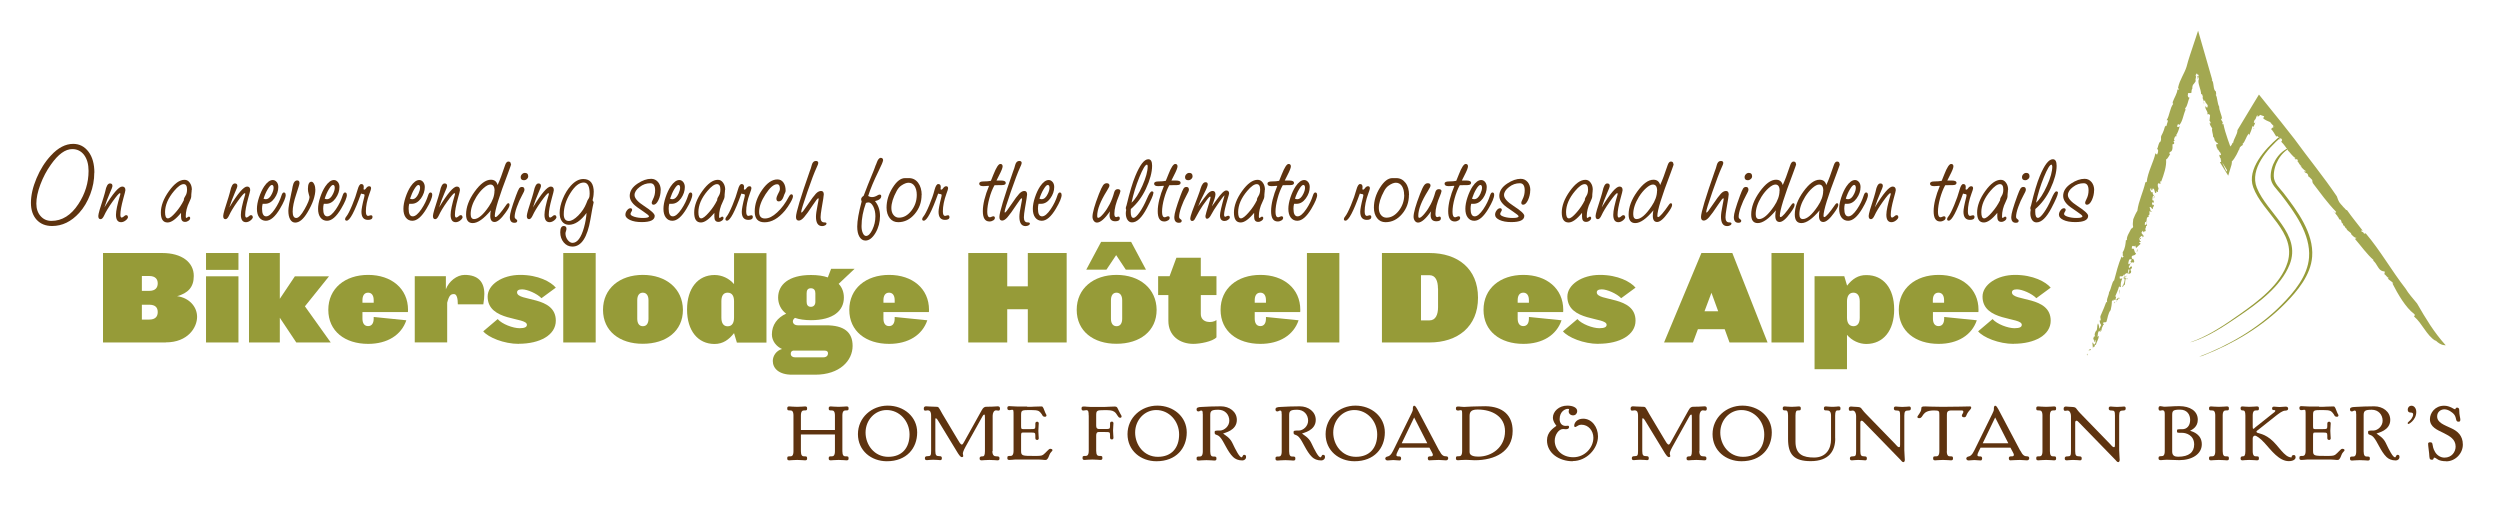 <svg xmlns="http://www.w3.org/2000/svg" id="uuid-0e16adb9-e4d7-45da-8656-5f0340301e68" viewBox="0 0 249 51.31"><defs><style>.uuid-421d1339-4f1d-4e93-9ea3-0aec2253ab43{fill:#5e330f;}.uuid-421d1339-4f1d-4e93-9ea3-0aec2253ab43,.uuid-917a1cda-11c4-44b8-9b10-2729bf93b747,.uuid-a521965d-d3a0-4b16-b389-acbdec587ad0,.uuid-3980d09c-da53-4a98-9727-720c473ede42{stroke-width:0px;}.uuid-917a1cda-11c4-44b8-9b10-2729bf93b747{fill:none;}.uuid-a521965d-d3a0-4b16-b389-acbdec587ad0{fill:#a3a851;}.uuid-3980d09c-da53-4a98-9727-720c473ede42{fill:#969b38;}</style></defs><path class="uuid-3980d09c-da53-4a98-9727-720c473ede42" d="M226.89,13.73c-1.27,1.1-3.13,3.11-2.47,4.92.92,2.54,4.35,4.49,3.42,7.49-.67,2.18-2.93,3.86-4.71,5.12-1.52,1.08-3.23,2.24-5.01,2.84.07-.02.21-.05.3-.08,1.62-.54,3.17-1.57,4.57-2.53,1.89-1.28,4.19-2.94,5.06-5.15,1.21-3.05-2.25-5.1-3.27-7.64-.75-1.87,1.09-3.9,2.42-5.05-.07.06-.24.02-.31.08h0Z"></path><path class="uuid-3980d09c-da53-4a98-9727-720c473ede42" d="M227.89,14.76c-1.05.48-1.76,1.74-1.73,2.89.02.7.58,1.15.99,1.68,1.36,1.76,3.01,3.99,2.83,6.32-.14,1.83-1.47,3.42-2.71,4.68-2.3,2.34-5.2,4.03-8.24,5.2.1-.04.21-.04.31-.08,3.04-1.18,5.94-2.87,8.24-5.2,1.24-1.25,2.57-2.85,2.71-4.68.18-2.33-1.48-4.56-2.83-6.32-.4-.52-.97-.98-.99-1.68-.03-1.15.68-2.41,1.73-2.89-.1.04-.21.04-.31.08h0Z"></path><path class="uuid-917a1cda-11c4-44b8-9b10-2729bf93b747" d="M208.09,35.48l10.71-29.7,2.92,10.31,3.3-5.13,17.96,23.83"></path><path class="uuid-a521965d-d3a0-4b16-b389-acbdec587ad0" d="M207.9,35.21c-.07.28.17-.1-.01.19-.04-.06-.06-.12.01-.19Z"></path><path class="uuid-a521965d-d3a0-4b16-b389-acbdec587ad0" d="M242.54,33.92c-.85-.52-1.29-1.71-2.08-2.38-.08-.09.18-.1-.02-.28-.82-.61-1.61-1.95-2.16-3.04l.09.02c-.1-.21-.42-.32-.55-.52.03-.02.09.03.1-.05-.13.02-.31-.32-.43-.35-.02-.1.06-.15.02-.28l-.19-.03c-.48-.12-.54-.76-.99-1.08.04,0,.09.03.09-.02-.66-.56-1.26-1.42-1.88-2.13.06,0,.15-.02.15-.1-.14.04-.34-.17-.51-.35.04-.18-.36-.27-.48-.55h.04c-.25-.08-.13-.31-.37-.34v-.18c-.21.04-.1-.31-.29-.4l-.03.03c-.14-.11-.11-.24-.24-.34v-.03c-.25-.26-.3-.5-.41-.4.02-.18.26.25.28-.02-.86-.88-1.59-1.9-2.33-2.87-.03-.15-.07-.23-.04-.29-.1-.08-.3-.35-.43-.39.03.03.02-.11-.02-.17-.09-.21-.28-.09-.37-.33.09.05.15.05.18-.01-.22-.09-.37-.33-.55-.5.04.02.09.05.13.02-.27-.13-.27-.41-.48-.55l.12.02c-.14-.37-.22.02-.36-.28.07.05.08,0,.12,0-.31-.15-.57-.58-.8-.79.02,0,.04-.01.04-.01-.22-.25-.39-.56-.66-.81-.05-.13.2-.1-.04-.36-.13.12-.42-.43-.46-.15-.16-.26-.39-.68-.56-.8.14.07.09-.25.25-.06l-.03-.22c.08-.02.1.17.13.07-.08-.1-.36-.35-.4-.45-.23-.12-.52-.17-.76-.45.16.1.1-.2.19-.12l-.59-.21c-.08-.09.1-.11-.05-.22-.02.03-.07,0-.12-.01l.49-.02v.05s-.25.46-.42.41c-.09,0,.08-.19-.05-.11-.12.2-.08.24-.2.43h-.02c-.1.11-.18.41,0,.32.06-.09-.11-.02.02-.13.03.15-.09.39-.22.58.02-.08-.03-.1-.05-.15-.05.34-.19.64-.33.96.07.05-.06-.19,0-.21-.34.31-.36.86-.7,1.08.02-.06.12.04.1.03-.12.17-.22.1-.26.24-.07-.03-.08.16-.14.29,0,.09-.05.01.01-.1-.06.2-.4.94-.74,1.27.03.01.01.19-.02.31l-.33,1.09-.78-1.26s-.04-.08-.05-.1h.12c.04-.1-.11-.33-.02-.37-.12-.11.04.22.14.43l.41.9.35-.78c.06-.14.1-.22.07-.1-.03,0-.06.05-.07.1l-.22.74-.53-.85c-.07-.11-.21-.24-.1-.22-.06-.2-.24-.37-.19-.6,0,.06.19.13.14-.04-.1-.29-.07-.07-.18-.3l-.09-.14c-.11.02-.06-.27-.14-.12.07-.06-.17-.41,0-.43h.15c-.05-.12-.2-.16-.29-.25,0-.02.03-.06.05-.06-.21.04-.07-.31-.27-.41,0-.29-.18-.68-.09-.84-.12-.19-.25-.35-.27-.6.03.04.06.1.1.1.02-.16-.05-.18-.12-.31.04.02.04-.33.07-.51-.12-.19-.21-.08-.28-.09.15-.24-.29-.54-.17-.82.05.06.18.27.19.08.15-.24-.26-.33-.24-.66l-.15.12c.07-.16-.22-.41-.04-.43-.09-.08-.04-.37-.2-.29,0-.53-.42-1.17-.21-1.55-.05-.06-.07-.25-.14-.19-.06.14.11.14.06.21-.02-.06-.07-.06-.1-.06,0-.16-.03-.29.15-.18,0-.37-.38-.27-.44-.72.07,0,.09-.04.04-.16l-.18-.21c-.05-.29.11-.2.22-.24-.06-.14-.11-.33-.21-.37l.02-.04.8.03-.17.11c.15-.09.02.14.03.22v-.08c-.06,0-.09.19-.11.28.08,0,.17-.16.22-.24.02.09-.03.2,0,.32-.1-.07-.16.21-.22.32-.07.12.04.19.03.22-.06-.02-.09.21-.13.08,0-.05.09-.08.07-.18-.07.07-.17.03-.16.23,0,.16.23.04.07.28,0-.08-.04-.11-.06-.17l-.15.22.1.05s-.04,0-.06,0c.08.11-.1.38,0,.48-.03.13-.16.23-.22.35v-.03c-.11.12-.14.33-.12.47h-.02c-.04.06-.09.25-.06.37-.15.17-.4-.07-.36.19-.07.2.07.38.17.32-.2.34-.18.81-.46,1.08.02.07.06.04.04.16-.23.52-.28,1.16-.63,1.51.01-.17-.1-.05-.16-.06.04.16-.15.12-.01.22.1.02.14.05.23-.09-.06.33-.24.81-.39.96.07-.07.08,0,.08.08-.14-.08-.24.15-.26.35l.08.06-.13.08c0,.08.16.14.01.29-.04,0-.08,0-.11.02,0,.21.04.51-.11.68l-.19.12c-.02.09.01.26.1.12-.2.31-.29.52-.44.59.06.68-.23,1.53-.49,2.2l-.06-.04c-.13.16.08.14,0,.25-.04-.08-.19.09-.21-.08-.16.24,0,.38-.04.56.08.06,0-.16.09-.08.02.04-.2.34-.08.42-.08.05-.15-.04-.19-.09v.18c-.22.14-.11-.54-.37-.41l-.03.15c-.19.09-.02-.44-.2-.09,0,.18.15.39.26.27-.08.35.26.27.12.62-.11.07.08-.29-.05-.26-.17.13-.06.36-.15.5.11-.15.19.04.18.16-.13.16-.08-.16-.19.09.06.07.03.33.16.14.14.16-.14.25-.06.44-.15.04-.19-.37-.35-.11.13,0,.03.41.26.32-.07.1-.17.08-.21-.03-.13.13.08.46-.18.43l.1.1c-.06.04-.11.1-.21.15-.05.14,0,.51-.18.43,0,.05-.12.37.05.29.15-.17,0-.26.2-.31-.19.09-.08.29-.08.42h-.08c0,.07-.07.22,0,.29-.02-.07-.08-.06-.11,0l.08.11c-.05.3-.21,0-.28.28v-.23c0,.05-.14.11-.15.25.08.09.16.22.22.29-.01.17-.13.03-.09.21l-.05-.24s-.21.07-.28.28c-.01.14.05.39.18.21-.03.1-.15.22-.19.12-.05.24.12,0,.1.23-.09.06-.28.28-.43.4l-.09-.27-.05.14c-.07-.22-.13.06-.23-.1-.06.09-.05.22-.05.32.32-.2.19.42.42.41-.08.4-.57.06-.4.57.08-.05.16.19.19-.06-.11.23.14.23-.04.48,0-.23-.28.15-.3-.19.06.04.11-.15.11-.2-.11.07-.19-.09-.28.15-.03.15-.1.36.01.36.12.04.07-.23.15-.09-.07.31-.26.29-.1.49.05-.19.18-.19.26-.16l-.03.23-.06-.07c-.18.32.1.15-.04.48l-.21.1c-.1-.13.23-.46,0-.48-.09.21,0,.32-.13.51,0-.05.02-.12.01-.17-.03.08-.34.05-.29.42,0,.18.06.07.14.1-.1.36-.06.49-.13.72-.14-.1-.16.39-.23.09.13-.08.3-.59.2-.76-.23.06.12-.26-.03-.41-.1.28-.28.2-.41.2-.04.07-.01.17-.01.22.1.07.13-.03.25,0-.14.3-.19.62-.14.83-.09.08-.19.01-.16-.12-.1.38-.26.77-.42,1.11.26-.16-.1.41.11.31.11-.17.3-.29.34-.16-.05.11-.08-.03-.13,0,.04.19-.24.18-.14.38.06-.36-.2-.15-.32-.26,0,.27-.1-.05-.18.19,0,.27-.05.59-.12.87-.26.29-.31.86-.42,1.16-.13.13-.25-.03-.34.13-.07.2.23-.09.05.19l-.02-.04c0,.1-.31.51-.11.68l-.14-.15c-.04.05-.01.12-.01.17-.06-.02-.13.03-.14-.08-.19.14-.12.39-.19.6l.15-.09c-.04.37-.23.57-.31.91l-.1-.05v.22c-.09-.08-.22.08-.18.21l-.06-.6c.11-.12.07.2.2.15.11-.05.2-.36.12-.45-.05.11-.03.13-.03.23-.15-.01-.08-.19-.15-.31-.02.06-.09.14-.05.17-.02-.15,0-.27.08-.47,0,.16.11-.04.13.02-.12-.06-.09-.27.04-.5.21-.13.08-.5.22-.78.08.16.13.35.12.54.13-.16.07-.2.2-.36-.06-.12-.18-.24-.15-.49l.1.02c.03-.23-.11-.28.02-.54.21-.45.39-.93.53-1.29l.1.02c-.12-.27.17-.69.18-.99.25-.42.27-1.02.51-1.2.22-.83.4-1.56.74-2.38l.08.19c-.04-.18.11-.07.14-.22-.17.13-.07-.25-.11-.39.24-.33.29-.85.32-1.21l.1.02c-.05-.39.24-.74.42-1.14.06-.03.17-.08.2-.2-.07-.28-.01-.39.01-.75.09-.24.26-.62.41-.84.12-.98.58-1.85.8-2.84l.13-.03c.1-.99.71-2.04.87-2.86l.16.14c.14-.22.15-.57,0-.56.14-.22.13-.64.34-.74.12-.24.02-.34.07-.55.25-.47.3-.67.44-1.15l-.05.11c.02.07.1.1.15-.01.01-.19.28-.63,0-.53.31-.46.32-1.21.67-1.64-.08.02-.04-.11-.06-.17.16-.44.45-.86.47-1.25.06-.06.06.15.13-.03.01-.12-.08-.03-.06-.17.15-.76.64-1.41.84-2.07.1-.38.21-.77.34-1.15l.81-2.44.72,2.5c.23.82.47,1.63.69,2.4h-.05c.28.33.08.94.42,1.17-.02.1.08.35-.03.31.21.27.12.88.4,1.27,0-.04-.02-.06-.06-.1.02.47.27.82.31,1.31-.03-.04-.07-.12-.12-.12-.04.2.31.37.12.53.03.1.13.04.11-.02.2,1.04.65,2.09,1,3.14.07.64-.2.35-.14.5l-.97-.14s.04-.1.08-.22c.06-.02-.05-.08,0-.06.08-.24.42-.18.41-.38-.15-.02,0-.14-.07-.19.34-.36.5-.37.61-.75l.05.06c.07-.49.44-.86.44-1.31.51-.84,1.01-1.67,1.49-2.47l.65-1.07.82,1.02c.93,1.15,1.83,2.26,2.71,3.4,1.39,1.92,2.88,3.72,4.23,5.72.19.57.22.6.65,1.05-.04,0-.07-.03-.07.02.14-.07.28.34.43.3.51.73,1.04,1.36,1.6,2.09-.1-.11-.25-.09-.14.05l.19.08-.02.05c.09.08.23.14.2,0,1.5,1.76,2.61,3.76,4,5.54.27.47.78,1.04,1.15,1.49.87,1.51,1.67,2.85,2.85,4.16,0,0-.46.06-.98-.46Z"></path><path class="uuid-a521965d-d3a0-4b16-b389-acbdec587ad0" d="M208.01,34.88c.1-.03.2-.21.25-.02-.08,0-.19.06-.25.02Z"></path><path class="uuid-a521965d-d3a0-4b16-b389-acbdec587ad0" d="M210.59,30.11s.06-.06.07-.07c-.02.06.02.14-.03.18.02-.07-.02-.07-.04-.11Z"></path><path class="uuid-a521965d-d3a0-4b16-b389-acbdec587ad0" d="M211.1,28.84c.06.04.01.34-.04.5l.04-.5Z"></path><path class="uuid-a521965d-d3a0-4b16-b389-acbdec587ad0" d="M211.8,27.74c.09-.08.11-.04.06.09-.04,0-.04-.05-.06-.09Z"></path><path class="uuid-a521965d-d3a0-4b16-b389-acbdec587ad0" d="M211.68,27.6c.03-.1.09-.14.15-.17-.06-.02-.05.24-.15.17Z"></path><path class="uuid-a521965d-d3a0-4b16-b389-acbdec587ad0" d="M212.82,25.06c.02-.06.01-.22.11-.25-.07.05-.03.34-.11.25Z"></path><path class="uuid-a521965d-d3a0-4b16-b389-acbdec587ad0" d="M213.15,23.81s.04-.05.03-.1c.06-.06.08.03.06.1h-.1Z"></path><polygon class="uuid-a521965d-d3a0-4b16-b389-acbdec587ad0" points="219.53 10.34 219.46 10.21 219.53 10.21 219.53 10.34"></polygon><path class="uuid-a521965d-d3a0-4b16-b389-acbdec587ad0" d="M224.4,12.87c.04-.14.11-.05.13-.06-.06.11-.05-.09-.13.06Z"></path><polygon class="uuid-a521965d-d3a0-4b16-b389-acbdec587ad0" points="227.04 13.94 227.01 13.91 227.13 13.83 227.04 13.94"></polygon><path class="uuid-421d1339-4f1d-4e93-9ea3-0aec2253ab43" d="M83.9,44.94c0,.42.14.51.29.51.27,0,.33,0,.33.22,0,.14-.07.18-.21.18-.18,0-.31-.04-.78-.04s-.6.04-.78.04c-.14,0-.21-.04-.21-.18,0-.22.05-.22.33-.22.14,0,.29-.09.29-.51v-1.67h-3.39v1.67c0,.42.14.51.29.51.27,0,.33,0,.33.22,0,.14-.07.18-.21.18-.18,0-.31-.04-.78-.04s-.6.04-.78.04c-.14,0-.21-.04-.21-.18,0-.22.05-.22.33-.22.15,0,.29-.09.29-.51v-3.55c0-.42-.14-.51-.29-.51-.27,0-.33,0-.33-.22,0-.14.07-.18.21-.18.18,0,.31.04.78.04s.6-.04.78-.04c.14,0,.21.04.21.18,0,.22-.05.22-.33.22-.14,0-.29.09-.29.51v1.44h3.39v-1.44c0-.42-.14-.51-.29-.51-.27,0-.33,0-.33-.22,0-.14.07-.18.21-.18.18,0,.31.04.78.04s.6-.04.78-.04c.14,0,.21.04.21.18,0,.22-.05.22-.33.22-.14,0-.29.09-.29.51v3.55Z"></path><path class="uuid-421d1339-4f1d-4e93-9ea3-0aec2253ab43" d="M88.33,45.94c-1.55,0-2.88-1.05-2.88-2.7s1.37-2.84,2.97-2.84,2.93,1.1,2.93,2.67-1.05,2.87-3.02,2.87ZM90.59,43.27c0-1.34-1.01-2.43-2.28-2.43-1.17,0-2.1,1-2.1,2.24s.88,2.42,2.26,2.42,2.12-.9,2.12-2.23Z"></path><path class="uuid-421d1339-4f1d-4e93-9ea3-0aec2253ab43" d="M98.84,44.94c0,.42.19.51.38.51.27,0,.33.03.33.22,0,.14-.07.18-.21.18-.18,0-.31-.04-.79-.04s-.59.04-.77.04c-.14,0-.21-.04-.21-.18,0-.16.05-.22.33-.22.1,0,.2-.09.2-.51v-3.25c0-.24,0-.4-.05-.4-.11,0-.17.13-.22.22l-1.67,3c-.22.4-.26.59-.26.67,0,.07.04.16.04.24,0,.07-.07.11-.14.11-.15,0-.32-.26-.55-.65l-1.82-2.99c-.06-.09-.13-.23-.23-.23-.04,0-.04.1-.04.14v3.12c0,.42.1.51.36.51.24,0,.29.05.29.22,0,.14-.07.18-.17.18-.14,0-.27-.04-.7-.04-.37,0-.44.04-.61.04-.14,0-.21-.04-.21-.18,0-.16.05-.22.33-.22.24,0,.29-.09.29-.51v-3.51c0-.27-.04-.54-.34-.54-.07,0-.19.03-.24.03-.11,0-.15-.06-.15-.22,0-.16.11-.21.23-.21.16,0,.5.04.88.04.43,0,.33,0,.74.71l1.51,2.53c.17.29.3.53.44.53.08,0,.17-.19.24-.31l1.72-3.09c.18-.33.29-.37.55-.37.81,0,.72-.04,1.05-.04.12,0,.23.04.23.21,0,.15-.04.22-.15.22-.05,0-.17-.03-.24-.03-.22,0-.34.27-.34.54v3.51Z"></path><path class="uuid-421d1339-4f1d-4e93-9ea3-0aec2253ab43" d="M102.31,40.52c.26,0,.5,0,.73-.02.24,0,.47-.02.71-.02.15,0,.2.24.37.65.04.09.11.18.11.24,0,.07-.05.14-.14.14-.3,0-.23-.19-.46-.42-.15-.14-.18-.25-.95-.25-.94,0-.98,0-.98.54v1.05c0,.31.04.31.25.31h.63c.49,0,.54,0,.54-.3,0-.06,0-.13,0-.2,0-.11,0-.24.19-.24.08,0,.15.07.15.16,0,.14-.04.51-.04.75,0,.23.04.62.04.75,0,.09-.07.16-.15.16-.19,0-.19-.13-.19-.24,0-.07,0-.14,0-.2,0-.3-.05-.3-.54-.3h-.63c-.22,0-.25,0-.25.33v1.49c0,.5.12.51,1.29.51.5,0,.75,0,.9-.11.26-.18.56-.6.7-.6.1,0,.24.03.24.14,0,.09-.22.21-.3.45-.15.43-.27.52-.37.52-.11,0-.22,0-.33-.02-.12,0-.23-.02-.33-.02h-2.31c-.11,0-.22,0-.32.02-.11,0-.22.02-.33.02-.14,0-.21-.04-.21-.18,0-.22.05-.22.33-.22.14,0,.29-.09.29-.51v-3.55c0-.45,0-.54-.14-.54-.09,0-.18.04-.24.04-.19,0-.24-.05-.24-.22,0-.14.07-.18.21-.18.23,0,.47.04.81.04h.95Z"></path><path class="uuid-421d1339-4f1d-4e93-9ea3-0aec2253ab43" d="M108.43,41.39c0-.31,0-.54-.23-.54-.09,0-.2.04-.29.04-.14,0-.19-.05-.19-.22,0-.14.07-.18.21-.18.08,0,.2,0,.33.02.13,0,.26.02.36.02h1.06c.33,0,.57,0,.78-.02.21,0,.39-.02.58-.02s.24.1.29.21l.24.48c.04.09.14.22.14.27,0,.13-.06.16-.14.16-.25,0-.28-.4-.6-.61-.23-.15-.51-.15-1-.15-.73,0-.79.04-.79.54v1.01c0,.23.08.31.25.33h.59c.49,0,.54,0,.54-.3,0-.06,0-.13,0-.2,0-.11,0-.24.19-.24.08,0,.15.07.15.16,0,.14-.04.49-.04.73,0,.23.04.6.04.73,0,.09-.07.16-.15.16-.19,0-.19-.13-.19-.24,0-.07,0-.14,0-.2,0-.3-.05-.3-.54-.3h-.59c-.21,0-.25.17-.25.36v1.51c0,.42.14.51.29.51.27,0,.33,0,.33.22,0,.14-.07.18-.21.18-.18,0-.31-.04-.79-.04s-.59.04-.77.04c-.14,0-.21-.04-.21-.18,0-.22.05-.22.33-.22.14,0,.29-.09.29-.51v-3.55Z"></path><path class="uuid-421d1339-4f1d-4e93-9ea3-0aec2253ab43" d="M115.18,45.94c-1.55,0-2.88-1.05-2.88-2.7s1.37-2.84,2.97-2.84,2.93,1.1,2.93,2.67-1.05,2.87-3.02,2.87ZM117.44,43.27c0-1.34-1.01-2.43-2.28-2.43-1.17,0-2.1,1-2.1,2.24s.88,2.42,2.26,2.42,2.12-.9,2.12-2.23Z"></path><path class="uuid-421d1339-4f1d-4e93-9ea3-0aec2253ab43" d="M119.79,41.23c0-.21,0-.34-.15-.34-.1,0-.16.09-.28.09-.15,0-.18-.11-.18-.2,0-.17.11-.24.53-.25.69-.03,1.04-.06,1.89-.06s1.59.53,1.59,1.35c0,1.09-1.27,1.29-1.37,1.36.2.17.65.38.91.91.37.78.72,1.46.94,1.46.05,0,.07-.09.12-.16.03-.05.05-.09.12-.09.12,0,.2.04.2.21,0,.22-.18.35-.37.35-.41,0-.71-.14-.92-.34-.59-.57-.91-1.56-1.31-1.99-.31-.33-.53-.14-.53-.46,0-.18.02-.19.55-.19.42-.02.91-.43.91-.98,0-.59-.41-1.09-1.09-1.09s-.81.11-.81.54v3.61c0,.42.14.51.29.51.27,0,.33,0,.33.22,0,.14-.07.18-.21.18-.18,0-.31-.04-.79-.04s-.59.04-.77.04c-.14,0-.21-.04-.21-.18,0-.22.05-.22.33-.22.14,0,.29-.09.29-.51v-3.71Z"></path><path class="uuid-421d1339-4f1d-4e93-9ea3-0aec2253ab43" d="M127.65,41.23c0-.21,0-.34-.15-.34-.1,0-.16.09-.28.09-.15,0-.18-.11-.18-.2,0-.17.11-.24.53-.25.69-.03,1.04-.06,1.89-.06s1.59.53,1.59,1.35c0,1.09-1.27,1.29-1.37,1.36.2.17.65.38.91.91.37.78.72,1.46.94,1.46.05,0,.07-.09.12-.16.03-.05.05-.09.12-.09.12,0,.2.04.2.21,0,.22-.18.35-.37.35-.41,0-.71-.14-.92-.34-.59-.57-.91-1.56-1.31-1.99-.31-.33-.53-.14-.53-.46,0-.18.02-.19.55-.19.42-.02.9-.43.9-.98,0-.59-.41-1.09-1.08-1.09s-.81.11-.81.54v3.61c0,.42.14.51.29.51.27,0,.33,0,.33.22,0,.14-.07.18-.21.18-.18,0-.31-.04-.79-.04s-.59.04-.77.04c-.14,0-.21-.04-.21-.18,0-.22.05-.22.33-.22.15,0,.29-.09.29-.51v-3.71Z"></path><path class="uuid-421d1339-4f1d-4e93-9ea3-0aec2253ab43" d="M134.91,45.94c-1.55,0-2.88-1.05-2.88-2.7s1.37-2.84,2.97-2.84,2.93,1.1,2.93,2.67-1.05,2.87-3.02,2.87ZM137.17,43.27c0-1.34-1.01-2.43-2.28-2.43-1.17,0-2.1,1-2.1,2.24s.88,2.42,2.26,2.42,2.12-.9,2.12-2.23Z"></path><path class="uuid-421d1339-4f1d-4e93-9ea3-0aec2253ab43" d="M143.35,44.87c.24.49.43.58.68.58.12,0,.21.04.21.19,0,.11-.07.21-.22.21-.25,0-.46-.04-.71-.04-.42,0-.77.04-.96.04-.1,0-.14-.1-.14-.21,0-.2.16-.19.32-.19.14,0,.18-.06.18-.16,0-.08-.08-.21-.12-.29l-.22-.41h-2.98l-.2.41c-.08.15-.11.26-.11.33,0,.12.11.13.3.13.09,0,.17.05.17.19,0,.12-.06.23-.15.21-.21,0-.48-.04-.62-.04-.19,0-.39.04-.58.04-.14,0-.23-.08-.23-.21,0-.08.14-.19.26-.19.32-.09.47-.46.67-.86l1.67-3.4c.07-.15.14-.29.15-.4,0-.14-.02-.39.14-.39.11,0,.22.2.31.36l2.17,4.11ZM140.85,41.58l-1.24,2.57h2.55l-1.31-2.57Z"></path><path class="uuid-421d1339-4f1d-4e93-9ea3-0aec2253ab43" d="M145.63,41.39c0-.45,0-.54-.14-.54-.09,0-.18.04-.24.04-.19,0-.24-.05-.24-.22,0-.14.07-.18.21-.18.07,0,.18,0,.29.02.11,0,.22.02.31.02.17,0,.43-.02.8-.04.35,0,.81-.03,1.32-.03,1.76.02,2.72.92,2.72,2.46,0,2.05-1.76,2.92-3.77,2.92-.3,0-.58-.04-.88-.04-.48,0-.61.04-.79.04-.14,0-.21-.04-.21-.18,0-.22.05-.22.33-.22.14,0,.29-.09.29-.51v-3.55ZM146.37,45.03c0,.37.47.45.87.45,1.33,0,2.66-.92,2.66-2.53,0-1.43-1.23-2.16-2.72-2.16-.54,0-.81.15-.81.62v3.63Z"></path><path class="uuid-421d1339-4f1d-4e93-9ea3-0aec2253ab43" d="M156.64,45.94c-1.35,0-2.56-.81-2.56-2.08,0-.83.63-1.21.94-1.45-.17-.23-.35-.47-.35-.82,0-.6.59-1.19,1.43-1.19.55,0,.99.19.99.55,0,.2-.14.42-.41.42-.24,0-.44-.16-.44-.4,0-.05.02-.14.04-.23,0,0-.07-.02-.12-.02-.27,0-.82.26-.82,1.03,0,.35.19.67.6.67.07,0,.15-.02.23-.02.06,0,.11.05.11.14,0,.14-.14.21-.32.21-.08,0-.18-.02-.28-.02-.43,0-.83.58-.83,1.16,0,.88.71,1.65,1.85,1.65s2-.95,2-1.94c0-.71-.5-1.3-1.19-1.3-.24,0-.37.11-.48.17-.06.05-.11.06-.16.06s-.08-.07-.08-.13c0-.3.29-.7.89-.7.88,0,1.48.85,1.48,1.76,0,1.24-1.15,2.46-2.51,2.46Z"></path><path class="uuid-421d1339-4f1d-4e93-9ea3-0aec2253ab43" d="M169.25,44.94c0,.42.19.51.38.51.27,0,.33.03.33.22,0,.14-.07.18-.21.18-.18,0-.31-.04-.79-.04s-.59.04-.77.04c-.14,0-.21-.04-.21-.18,0-.16.05-.22.33-.22.1,0,.2-.09.2-.51v-3.25c0-.24,0-.4-.05-.4-.11,0-.17.13-.22.22l-1.67,3c-.22.4-.26.59-.26.67,0,.07.05.16.05.24,0,.07-.07.11-.14.11-.15,0-.32-.26-.55-.65l-1.82-2.99c-.06-.09-.13-.23-.24-.23-.04,0-.04.1-.04.14v3.12c0,.42.1.51.36.51.24,0,.29.05.29.22,0,.14-.07.18-.17.18-.14,0-.27-.04-.7-.04-.37,0-.44.04-.61.04-.14,0-.21-.04-.21-.18,0-.16.05-.22.33-.22.24,0,.29-.09.29-.51v-3.51c0-.27-.04-.54-.34-.54-.07,0-.19.03-.25.03-.11,0-.15-.06-.15-.22,0-.16.11-.21.23-.21.16,0,.5.04.88.04.43,0,.33,0,.74.71l1.51,2.53c.17.29.3.53.44.53.08,0,.17-.19.24-.31l1.72-3.09c.18-.33.29-.37.55-.37.81,0,.72-.04,1.05-.04.12,0,.23.04.23.21,0,.15-.04.22-.15.22-.05,0-.17-.03-.24-.03-.22,0-.34.27-.34.54v3.51Z"></path><path class="uuid-421d1339-4f1d-4e93-9ea3-0aec2253ab43" d="M173.45,45.94c-1.55,0-2.88-1.05-2.88-2.7s1.37-2.84,2.97-2.84,2.93,1.1,2.93,2.67-1.05,2.87-3.02,2.87ZM175.72,43.27c0-1.34-1.01-2.43-2.28-2.43-1.17,0-2.1,1-2.1,2.24s.88,2.42,2.26,2.42,2.12-.9,2.12-2.23Z"></path><path class="uuid-421d1339-4f1d-4e93-9ea3-0aec2253ab43" d="M182.79,43.67c0,1.2-.59,2.26-2.44,2.26-1.67,0-2.26-.66-2.26-2.21v-2.33c0-.42-.1-.51-.2-.51-.27,0-.33,0-.33-.22,0-.14.07-.18.21-.18.16,0,.27.04.68.04s.53-.04.7-.04c.14,0,.21.04.21.18,0,.22-.05.22-.33.22-.1,0-.2.09-.2.51v2.61c0,1.29.8,1.57,1.85,1.57,1.2,0,1.69-.87,1.69-1.8v-2.38c0-.42-.19-.51-.38-.51-.27,0-.33,0-.33-.22,0-.14.07-.18.21-.18.16,0,.24.04.72.04.31,0,.38-.04.51-.04.14,0,.21.04.21.18,0,.22-.05.22-.33.22-.1,0-.2.09-.2.51v2.28Z"></path><path class="uuid-421d1339-4f1d-4e93-9ea3-0aec2253ab43" d="M189.67,44.84c0,.32.05.73.05.96,0,.13-.05.23-.15.23-.11,0-.2-.15-.28-.23l-3.63-3.73c-.06-.06-.15-.17-.24-.17-.1,0-.13.1-.13.2v2.84c0,.42.1.51.36.51.24,0,.29.05.29.22,0,.14-.07.18-.17.18-.14,0-.27-.04-.7-.04-.37,0-.44.04-.61.04-.14,0-.21-.04-.21-.18,0-.16.05-.22.33-.22.24,0,.29-.09.29-.51v-3.51c0-.27-.13-.54-.34-.54-.07,0-.19.03-.24.03-.11,0-.15-.06-.15-.22,0-.16.11-.21.23-.21.11,0,.33.04.6.04.5.03.32.12.85.66l2.96,3.05c.12.13.23.3.38.3.09,0,.09-.14.09-.24v-2.9c0-.42-.05-.51-.29-.51-.27,0-.33-.05-.33-.22,0-.14.07-.18.21-.18.16,0,.24.04.61.04.42,0,.56-.04.7-.04.1,0,.17.04.17.18,0,.16-.05.22-.29.22-.26,0-.36.09-.36.51v3.45Z"></path><path class="uuid-421d1339-4f1d-4e93-9ea3-0aec2253ab43" d="M193.9,44.94c0,.42.15.51.29.51.27,0,.33,0,.33.22,0,.14-.07.18-.21.18-.18,0-.31-.04-.79-.04s-.59.04-.77.04c-.14,0-.21-.04-.21-.18,0-.22.05-.22.33-.22.14,0,.29-.09.29-.51v-3.57c0-.43,0-.49-.54-.49-1.27,0-1.01.77-1.46.77-.13,0-.19-.04-.19-.14,0-.08.39-.46.39-.79,0-.22.08-.24.4-.24.21,0,.71.04,1.72.04,1.34,0,2.39-.04,2.7-.04.15,0,.15.05.15.14,0,.13-.23.28-.37.53-.14.23-.11.41-.34.41-.11,0-.22-.05-.22-.16,0-.14.15-.24.15-.38,0-.08-.04-.14-.17-.14h-1.02c-.44,0-.45.21-.45.49v3.57Z"></path><path class="uuid-421d1339-4f1d-4e93-9ea3-0aec2253ab43" d="M201.22,44.87c.24.49.43.58.68.58.12,0,.21.04.21.19,0,.11-.07.21-.22.21-.25,0-.46-.04-.71-.04-.42,0-.77.04-.96.04-.1,0-.14-.1-.14-.21,0-.2.16-.19.32-.19.14,0,.18-.06.18-.16,0-.08-.08-.21-.12-.29l-.22-.41h-2.98l-.2.41c-.08.15-.11.26-.11.33,0,.12.11.13.3.13.09,0,.17.05.17.19,0,.12-.06.23-.15.21-.21,0-.48-.04-.62-.04-.19,0-.39.04-.58.04-.14,0-.23-.08-.23-.21,0-.08.14-.19.26-.19.32-.09.47-.46.67-.86l1.67-3.4c.07-.15.14-.29.15-.4,0-.14-.02-.39.14-.39.11,0,.22.2.31.36l2.17,4.11ZM198.72,41.58l-1.24,2.57h2.55l-1.31-2.57Z"></path><path class="uuid-421d1339-4f1d-4e93-9ea3-0aec2253ab43" d="M204.17,44.94c0,.42.14.51.29.51.27,0,.33,0,.33.22,0,.14-.07.18-.21.18-.18,0-.31-.04-.79-.04s-.59.04-.77.04c-.14,0-.21-.04-.21-.18,0-.22.05-.22.33-.22.15,0,.29-.09.29-.51v-3.55c0-.42-.14-.51-.29-.51-.27,0-.33,0-.33-.22,0-.14.07-.18.21-.18.18,0,.31.04.77.04s.61-.04.79-.04c.14,0,.21.04.21.18,0,.22-.05.22-.33.22-.14,0-.29.09-.29.51v3.55Z"></path><path class="uuid-421d1339-4f1d-4e93-9ea3-0aec2253ab43" d="M211.07,44.84c0,.32.05.73.05.96,0,.13-.05.23-.15.23-.11,0-.2-.15-.28-.23l-3.63-3.73c-.06-.06-.15-.17-.24-.17-.1,0-.13.1-.13.2v2.84c0,.42.1.51.36.51.24,0,.29.05.29.22,0,.14-.07.18-.17.18-.14,0-.27-.04-.7-.04-.37,0-.44.04-.61.04-.14,0-.21-.04-.21-.18,0-.16.05-.22.33-.22.24,0,.29-.09.29-.51v-3.51c0-.27-.13-.54-.34-.54-.07,0-.19.03-.24.03-.11,0-.15-.06-.15-.22,0-.16.11-.21.23-.21.11,0,.33.04.6.04.5.03.32.12.85.66l2.96,3.05c.12.13.23.3.38.3.09,0,.09-.14.09-.24v-2.9c0-.42-.05-.51-.29-.51-.27,0-.33-.05-.33-.22,0-.14.07-.18.21-.18.16,0,.24.04.61.04.42,0,.56-.04.7-.04.1,0,.17.04.17.18,0,.16-.05.22-.29.22-.26,0-.36.09-.36.51v3.45Z"></path><path class="uuid-421d1339-4f1d-4e93-9ea3-0aec2253ab43" d="M215.61,41.23c0-.24-.05-.37-.23-.37-.07,0-.17.04-.24.04-.12,0-.15-.13-.15-.22,0-.12.04-.23.17-.23.13,0,.26.06.45.06.37,0,.8-.06,1.44-.06,1.07,0,1.85.48,1.85,1.35,0,.72-.53.97-.77,1.11.32.08,1.17.37,1.17,1.34s-.97,1.58-2.24,1.58c-.42,0-.83-.04-1.25-.04-.3,0-.43.04-.58.04-.16,0-.24-.04-.24-.18,0-.19.05-.22.33-.22.15,0,.29-.09.29-.51v-3.71ZM216.35,44.98c0,.41.26.51.59.51,1.09,0,1.6-.46,1.6-1.22,0-.93-.81-1.16-1.18-1.16-.49,0-.52,0-.53-.13v-.09c0-.14.04-.14.53-.14.44,0,.78-.33.78-.93,0-.52-.3-1.02-1-1.02s-.79.11-.79.54v3.65Z"></path><path class="uuid-421d1339-4f1d-4e93-9ea3-0aec2253ab43" d="M221.38,44.94c0,.42.14.51.29.51.27,0,.33,0,.33.22,0,.14-.07.18-.21.18-.18,0-.31-.04-.79-.04s-.59.04-.77.04c-.14,0-.21-.04-.21-.18,0-.22.05-.22.33-.22.15,0,.29-.09.29-.51v-3.55c0-.42-.14-.51-.29-.51-.27,0-.33,0-.33-.22,0-.14.07-.18.21-.18.18,0,.31.04.77.04s.61-.04.79-.04c.14,0,.21.04.21.18,0,.22-.05.22-.33.22-.14,0-.29.09-.29.51v3.55Z"></path><path class="uuid-421d1339-4f1d-4e93-9ea3-0aec2253ab43" d="M225.07,42.69c-.15.13-.33.23-.33.29,0,.25.52.06,1.38.73.83.65,1.38,1.85,2.12,1.85,0-.11.04-.24.22-.24.14,0,.18.1.18.24s-.16.37-.68.37c-.96,0-1.74-1.07-2.4-1.8-.44-.49-.83-.74-.97-.74-.13,0-.22.14-.22.27v1.28c0,.42.15.51.29.51.27,0,.33,0,.33.22,0,.14-.07.18-.21.18-.18,0-.31-.04-.77-.04-.41,0-.5.04-.64.04-.14,0-.21-.04-.21-.18,0-.22.13-.22.24-.22.14,0,.24-.09.24-.51v-3.55c0-.42-.09-.51-.24-.51-.11,0-.24,0-.24-.22,0-.14.07-.18.21-.18.14,0,.24.04.64.04.46,0,.59-.04.77-.04.14,0,.21.04.21.18,0,.22-.05.22-.33.22-.14,0-.29.09-.29.51v1.08c0,.07,0,.24.05.24.07,0,.14-.08.2-.14l1.76-1.4c.1-.07.24-.17.24-.25s-.09-.08-.18-.08c-.08,0-.14-.04-.14-.14,0-.12.04-.2.19-.2.17,0,.36.04.55.04.21,0,.41-.04.62-.04.18,0,.24.09.24.21,0,.14-.14.19-.29.19-.28,0-.62.28-.94.52l-1.61,1.28Z"></path><path class="uuid-421d1339-4f1d-4e93-9ea3-0aec2253ab43" d="M230.99,40.52c.26,0,.5,0,.73-.02.24,0,.47-.02.71-.02.15,0,.2.24.37.65.04.09.11.18.11.24,0,.07-.05.14-.14.14-.3,0-.23-.19-.46-.42-.15-.14-.18-.25-.95-.25-.94,0-.98,0-.98.54v1.05c0,.31.04.31.25.31h.63c.49,0,.54,0,.54-.3,0-.06,0-.13,0-.2,0-.11,0-.24.19-.24.08,0,.15.07.15.16,0,.14-.04.51-.04.75,0,.23.04.62.04.75,0,.09-.07.16-.15.16-.19,0-.19-.13-.19-.24,0-.07,0-.14,0-.2,0-.3-.05-.3-.54-.3h-.63c-.22,0-.25,0-.25.33v1.49c0,.5.12.51,1.29.51.5,0,.75,0,.91-.11.26-.18.56-.6.7-.6.1,0,.24.03.24.14,0,.09-.22.21-.3.45-.15.43-.27.52-.37.52-.11,0-.22,0-.33-.02-.12,0-.23-.02-.33-.02h-2.31c-.11,0-.22,0-.32.02-.11,0-.22.02-.33.02-.14,0-.21-.04-.21-.18,0-.22.05-.22.33-.22.14,0,.29-.09.29-.51v-3.55c0-.45,0-.54-.14-.54-.09,0-.18.04-.24.04-.19,0-.24-.05-.24-.22,0-.14.07-.18.21-.18.23,0,.47.04.8.04h.95Z"></path><path class="uuid-421d1339-4f1d-4e93-9ea3-0aec2253ab43" d="M234.67,41.23c0-.21,0-.34-.15-.34-.1,0-.16.09-.28.09-.15,0-.18-.11-.18-.2,0-.17.11-.24.53-.25.69-.03,1.04-.06,1.89-.06s1.59.53,1.59,1.35c0,1.09-1.27,1.29-1.37,1.36.2.17.65.38.91.91.37.78.72,1.46.94,1.46.05,0,.07-.09.12-.16.03-.05.05-.09.12-.09.12,0,.2.04.2.21,0,.22-.18.35-.37.35-.41,0-.71-.14-.92-.34-.59-.57-.91-1.56-1.31-1.99-.31-.33-.53-.14-.53-.46,0-.18.02-.19.55-.19.42-.02.9-.43.9-.98,0-.59-.41-1.09-1.08-1.09s-.81.11-.81.54v3.61c0,.42.14.51.29.51.27,0,.33,0,.33.22,0,.14-.07.18-.21.18-.18,0-.31-.04-.79-.04s-.59.04-.77.04c-.14,0-.21-.04-.21-.18,0-.22.05-.22.33-.22.15,0,.29-.09.29-.51v-3.71Z"></path><path class="uuid-421d1339-4f1d-4e93-9ea3-0aec2253ab43" d="M239.86,42.23s-.06-.04-.06-.08c0-.1.25-.24.38-.44.1-.15.17-.29.17-.46,0-.12-.13-.16-.25-.16-.14,0-.29-.05-.29-.31,0-.19.15-.37.38-.37.25,0,.47.25.47.62,0,.42-.2.73-.4.93-.18.18-.34.27-.4.27Z"></path><path class="uuid-421d1339-4f1d-4e93-9ea3-0aec2253ab43" d="M243.66,45.94c-.41,0-.65-.07-.81-.15-.16-.08-.28-.21-.4-.21-.11,0,0,.21-.22.21-.28,0-.25-.14-.29-.64-.04-.43-.1-.71-.1-.97,0-.09.1-.13.19-.13.4,0,.11.3.5.96.17.31.53.57.94.57.73,0,1.11-.58,1.11-1.1,0-.73-.58-1.04-1.17-1.34-.68-.33-1.39-.61-1.39-1.39,0-.62.51-1.34,1.41-1.34.3,0,.51.08.75.19.17.09.27.16.34.16.08,0,.02-.16.22-.16.1,0,.2.06.2.25,0,.52.11.76.11.94,0,.21-.09.21-.2.21-.33,0-.12-.46-.51-.82-.06-.05-.44-.41-.88-.41-.35,0-.72.24-.72.7,0,.62.67.84,1.42,1.19.59.27,1.14.71,1.14,1.62s-.78,1.67-1.65,1.67Z"></path><path class="uuid-421d1339-4f1d-4e93-9ea3-0aec2253ab43" d="M9.39,17.2c0,.72-.13,1.44-.4,2.15s-.63,1.33-1.1,1.85c-.79.87-1.69,1.31-2.7,1.31-.65,0-1.16-.21-1.54-.62-.38-.42-.57-.98-.57-1.68,0-.76.19-1.58.56-2.46s.85-1.64,1.44-2.27c.71-.77,1.45-1.15,2.21-1.15.63,0,1.14.27,1.53.79s.58,1.22.58,2.08ZM8.82,17.01c0-.65-.15-1.18-.44-1.57s-.69-.59-1.18-.59c-.7,0-1.4.51-2.12,1.53-.44.61-.79,1.28-1.06,2-.27.72-.4,1.35-.4,1.9,0,.51.14.92.42,1.24.28.32.64.48,1.08.48,1.06,0,1.96-.56,2.69-1.68.67-1.02,1.01-2.12,1.01-3.29Z"></path><path class="uuid-421d1339-4f1d-4e93-9ea3-0aec2253ab43" d="M12.75,21.59c0,.12-.08.24-.23.36-.15.12-.31.18-.46.18-.34,0-.51-.25-.51-.74,0-.39.14-1.05.42-1.98.02-.06.02-.09.02-.1,0-.05-.02-.07-.05-.07-.09,0-.33.28-.73.84-.4.56-.67,1.02-.84,1.39-.11.24-.23.36-.35.36-.15,0-.23-.1-.23-.32,0-.19.18-.82.53-1.87.03-.09.07-.21.11-.38,0-.02.02-.09.05-.19.1-.53.26-.8.47-.8.17,0,.25.08.25.25,0,.09-.09.33-.27.73-.19.44-.37.91-.53,1.41.84-1.39,1.43-2.08,1.77-2.08.21,0,.32.12.32.36,0,.06-.07.34-.21.84-.19.7-.29,1.23-.29,1.6,0,.19.04.29.13.29.03,0,.08-.02.16-.07.12-.11.21-.17.28-.17.11,0,.17.05.17.16Z"></path><path class="uuid-421d1339-4f1d-4e93-9ea3-0aec2253ab43" d="M19.09,18.9c0,.07,0,.17-.02.3-.02.14-.02.25-.02.33,0,.14-.06.33-.19.58-.24.48-.36.96-.36,1.44,0,.1.02.16.06.16.02,0,.08-.04.18-.11.03-.02.06-.02.08-.02.08,0,.12.05.12.15,0,.09-.05.17-.16.25-.11.08-.22.12-.35.12-.27,0-.4-.17-.4-.52v-.38c-.52.64-.97.96-1.34.96-.45,0-.67-.33-.67-.99s.27-1.39.81-2.14c.54-.75,1.05-1.12,1.55-1.12.21,0,.38.09.52.29.14.19.21.43.21.72ZM18.63,18.88c0-.36-.11-.54-.34-.54-.25,0-.57.23-.95.68-.6.71-.9,1.42-.9,2.11,0,.41.09.62.28.62.17,0,.42-.19.76-.58.34-.38.62-.8.84-1.25,0-.02-.01-.05-.01-.08,0-.05.06-.17.17-.35.1-.16.15-.36.15-.61Z"></path><path class="uuid-421d1339-4f1d-4e93-9ea3-0aec2253ab43" d="M25.19,21.59c0,.12-.08.24-.23.36s-.31.18-.46.18c-.34,0-.51-.25-.51-.74,0-.39.14-1.05.42-1.98.02-.06.02-.09.02-.1,0-.05-.02-.07-.05-.07-.09,0-.33.28-.73.84-.4.56-.67,1.02-.84,1.39-.11.24-.23.36-.35.36-.15,0-.23-.1-.23-.32,0-.19.18-.82.53-1.87.03-.09.07-.21.11-.38,0-.02.02-.09.05-.19.11-.53.26-.8.47-.8.17,0,.25.08.25.25,0,.09-.09.33-.27.73-.19.44-.37.91-.53,1.41.84-1.39,1.43-2.08,1.77-2.08.21,0,.31.12.31.36,0,.06-.07.34-.21.84-.19.7-.29,1.23-.29,1.6,0,.19.04.29.13.29.03,0,.08-.02.16-.07.12-.11.21-.17.28-.17.11,0,.17.05.17.16Z"></path><path class="uuid-421d1339-4f1d-4e93-9ea3-0aec2253ab43" d="M28.46,19.4c0,.28-.19.74-.57,1.38-.48.81-.95,1.21-1.41,1.21-.27,0-.49-.11-.65-.32-.16-.21-.24-.5-.24-.87,0-.34.07-.72.21-1.14.14-.42.31-.79.51-1.09.29-.43.58-.64.86-.64.15,0,.28.07.39.2.11.13.16.3.16.5,0,.39-.13.77-.39,1.13-.26.36-.57.54-.93.54h-.24c-.04.15-.06.31-.06.49,0,.51.14.76.41.76.25,0,.54-.24.87-.73.29-.43.51-.88.66-1.36.06-.19.14-.29.23-.29.12,0,.18.08.18.23ZM27.25,18.71c0-.19-.06-.29-.17-.29-.11,0-.24.14-.41.42-.17.28-.31.6-.42.95.07.03.15.05.22.05.24,0,.45-.18.62-.55.11-.23.16-.42.16-.58Z"></path><path class="uuid-421d1339-4f1d-4e93-9ea3-0aec2253ab43" d="M31.41,18.86c0,.65-.26,1.42-.79,2.3-.4.67-.8,1.01-1.22,1.01-.21,0-.38-.11-.5-.32s-.18-.5-.18-.86c0-.3.1-.89.3-1.78l.06-.27c.02-.08.04-.21.07-.38.08-.4.23-.59.46-.59.15,0,.22.09.22.27,0,.1-.11.46-.32,1.09-.24.71-.36,1.29-.36,1.75,0,.42.12.63.36.63.22,0,.5-.29.83-.88.33-.58.49-.99.49-1.21,0-.03-.03-.13-.08-.3s-.08-.33-.08-.5c0-.48.12-.72.35-.72.1,0,.18.07.26.22.08.15.12.32.12.52Z"></path><path class="uuid-421d1339-4f1d-4e93-9ea3-0aec2253ab43" d="M34.55,19.4c0,.28-.19.74-.57,1.38-.48.81-.95,1.21-1.41,1.21-.27,0-.49-.11-.65-.32-.16-.21-.24-.5-.24-.87,0-.34.07-.72.21-1.14.14-.42.31-.79.51-1.09.29-.43.58-.64.86-.64.15,0,.28.07.39.2.11.13.16.3.16.5,0,.39-.13.77-.39,1.13-.26.36-.57.54-.93.54h-.24c-.04.15-.06.31-.06.49,0,.51.14.76.41.76.25,0,.54-.24.87-.73.29-.43.51-.88.66-1.36.06-.19.14-.29.23-.29.12,0,.18.08.18.23ZM33.34,18.71c0-.19-.06-.29-.17-.29-.11,0-.24.14-.41.42-.17.28-.31.6-.42.95.07.03.15.05.22.05.24,0,.45-.18.62-.55.11-.23.16-.42.16-.58Z"></path><path class="uuid-421d1339-4f1d-4e93-9ea3-0aec2253ab43" d="M37.1,21.61c0,.19-.15.29-.44.29-.44,0-.66-.27-.66-.81,0-.24.09-.73.28-1.47.02-.06.03-.12.03-.18,0-.06-.04-.1-.13-.11-.05,0-.12-.02-.22-.05-.64,1.8-1.12,2.7-1.43,2.7-.1,0-.16-.05-.16-.16,0-.07.04-.16.12-.25.15-.18.34-.55.58-1.12.24-.57.42-1.09.55-1.57.1-.36.22-.55.36-.55.17,0,.25.1.25.3,0,.02,0,.06-.01.1,0,.04-.01.08-.01.1,0,.04.03.06.08.06.05,0,.1-.04.15-.11.1-.15.21-.23.33-.23.13,0,.19.07.19.21,0,.06-.05.24-.16.52-.24.65-.36,1.25-.36,1.77,0,.3.07.45.21.45.05,0,.08,0,.11-.02.09-.03.15-.04.18-.04.1,0,.16.05.16.16Z"></path><path class="uuid-421d1339-4f1d-4e93-9ea3-0aec2253ab43" d="M43.05,19.4c0,.28-.19.74-.57,1.38-.48.81-.95,1.21-1.41,1.21-.28,0-.49-.11-.65-.32-.16-.21-.24-.5-.24-.87,0-.34.07-.72.21-1.14.14-.42.31-.79.51-1.09.29-.43.58-.64.86-.64.15,0,.28.07.39.2.1.13.16.3.16.5,0,.39-.13.77-.38,1.13-.26.36-.57.54-.93.54h-.24c-.04.15-.06.31-.06.49,0,.51.14.76.41.76.25,0,.54-.24.87-.73.29-.43.51-.88.66-1.36.06-.19.14-.29.23-.29.12,0,.18.08.18.23ZM41.84,18.71c0-.19-.06-.29-.17-.29-.1,0-.24.14-.41.42-.17.28-.3.6-.42.95.07.03.15.05.22.05.24,0,.45-.18.62-.55.1-.23.16-.42.16-.58Z"></path><path class="uuid-421d1339-4f1d-4e93-9ea3-0aec2253ab43" d="M46.08,21.59c0,.12-.08.24-.23.36s-.31.18-.46.18c-.34,0-.51-.25-.51-.74,0-.39.14-1.05.42-1.98.02-.06.02-.09.02-.1,0-.05-.02-.07-.05-.07-.09,0-.33.28-.73.84-.4.56-.67,1.02-.84,1.39-.11.24-.23.36-.35.36-.15,0-.23-.1-.23-.32,0-.19.18-.82.53-1.87.03-.09.07-.21.11-.38,0-.02.02-.09.05-.19.11-.53.26-.8.47-.8.17,0,.25.08.25.25,0,.09-.09.33-.27.73-.19.44-.37.91-.53,1.41.84-1.39,1.43-2.08,1.77-2.08.21,0,.31.12.31.36,0,.06-.07.34-.21.84-.19.7-.29,1.23-.29,1.6,0,.19.04.29.13.29.03,0,.08-.02.16-.07.12-.11.21-.17.28-.17.11,0,.17.05.17.16Z"></path><path class="uuid-421d1339-4f1d-4e93-9ea3-0aec2253ab43" d="M50.91,16.37s-.11.35-.32.9c-.87,2.27-1.31,3.69-1.31,4.24,0,.07.03.11.08.11.15,0,.52-.42,1.09-1.25.06-.09.12-.13.17-.13.09,0,.13.06.13.18,0,.15-.14.41-.42.79-.43.6-.79.9-1.07.9s-.43-.2-.43-.61c0-.21.02-.39.06-.55-.71.85-1.31,1.27-1.81,1.27-.44,0-.66-.29-.66-.86,0-.72.28-1.48.85-2.27.57-.79,1.11-1.19,1.62-1.19.36,0,.58.18.67.53.21-.45.46-1.11.74-1.96.08-.25.19-.38.33-.38.17,0,.25.09.25.27ZM49.26,19c0-.41-.14-.62-.42-.62-.18,0-.41.12-.67.35-.26.23-.5.52-.72.87-.38.62-.57,1.19-.57,1.73,0,.32.11.49.34.49.41,0,.91-.42,1.48-1.27.37-.54.55-1.06.55-1.54Z"></path><path class="uuid-421d1339-4f1d-4e93-9ea3-0aec2253ab43" d="M52.24,18.88c0,.1-.08.3-.25.59-.19.34-.36.72-.51,1.14-.15.42-.22.75-.22.98,0,.1.04.17.13.23s.13.11.13.16c0,.14-.09.21-.28.21-.31,0-.46-.19-.46-.57,0-.32.21-1.04.62-2.15.13-.35.23-.58.3-.69.07-.11.17-.16.28-.16.17,0,.25.08.25.25ZM52.61,17.55c0,.11-.04.2-.13.28-.08.08-.18.12-.3.12-.21,0-.32-.1-.32-.3,0-.11.04-.21.13-.3s.18-.13.29-.13c.22,0,.33.11.33.34Z"></path><path class="uuid-421d1339-4f1d-4e93-9ea3-0aec2253ab43" d="M55.43,21.59c0,.12-.08.24-.23.36s-.31.18-.46.18c-.34,0-.51-.25-.51-.74,0-.39.14-1.05.42-1.98.02-.06.02-.09.02-.1,0-.05-.02-.07-.05-.07-.09,0-.33.28-.73.84-.4.56-.67,1.02-.84,1.39-.11.24-.23.36-.35.36-.15,0-.23-.1-.23-.32,0-.19.18-.82.53-1.87.03-.09.07-.21.11-.38,0-.02.02-.09.05-.19.11-.53.26-.8.47-.8.17,0,.25.08.25.25,0,.09-.09.33-.27.73-.19.44-.37.91-.53,1.41.84-1.39,1.43-2.08,1.77-2.08.21,0,.31.12.31.36,0,.06-.07.34-.21.84-.19.7-.29,1.23-.29,1.6,0,.19.04.29.13.29.03,0,.08-.02.16-.07.12-.11.21-.17.28-.17.11,0,.17.05.17.16Z"></path><path class="uuid-421d1339-4f1d-4e93-9ea3-0aec2253ab43" d="M59.13,19.15c0,.28-.04.54-.11.8.07.09.11.17.11.23,0-.03-.03.09-.09.38l-.06.3c-.02.1-.07.42-.17.97-.31,1.82-.91,2.73-1.8,2.73-.34,0-.63-.14-.86-.41-.23-.28-.35-.61-.35-1.02s.12-.62.35-.62c.18,0,.27.09.27.28,0,.06-.02.14-.05.23s-.05.16-.05.22c0,.24.07.46.22.66.15.19.31.29.48.29.48,0,.86-.51,1.15-1.54.14-.51.22-.99.25-1.44-.57.78-1.16,1.18-1.76,1.18-.28,0-.51-.11-.67-.32-.17-.21-.25-.5-.25-.87,0-.43.11-.9.32-1.41.21-.51.48-.95.8-1.3.4-.44.81-.66,1.24-.66.7,0,1.04.45,1.04,1.33ZM58.73,19.3c0-.74-.2-1.12-.59-1.12-.45,0-.89.35-1.33,1.05s-.66,1.41-.66,2.11c0,.44.17.67.5.67.27,0,.58-.18.95-.55.36-.37.63-.77.8-1.21l.12-.3.13-.21c.06-.11.08-.26.08-.45Z"></path><path class="uuid-421d1339-4f1d-4e93-9ea3-0aec2253ab43" d="M65.8,18.95c0,.35-.07.67-.22.98-.15.31-.31.46-.48.46-.13,0-.19-.07-.19-.21,0-.05.04-.16.13-.34.14-.27.21-.56.21-.88,0-.47-.16-.71-.48-.71-.38,0-.74.12-1.07.38-.33.25-.5.52-.5.8,0,.31.32.68.96,1.09.7.45,1.05.78,1.05.98,0,.41-.43.62-1.29.62-.48,0-.87-.07-1.17-.21-.3-.14-.46-.31-.46-.52,0-.15.05-.3.16-.44.11-.14.22-.21.34-.21.11,0,.17.06.17.18,0,.04-.03.1-.08.18-.05.08-.08.15-.08.21,0,.11.13.2.38.28.26.08.55.12.87.12.39,0,.59-.06.59-.17,0-.07-.19-.23-.57-.48-.49-.32-.82-.57-.99-.75-.24-.26-.36-.52-.36-.79,0-.48.26-.89.79-1.24.48-.32.92-.47,1.35-.47.27,0,.5.11.68.32s.27.49.27.82Z"></path><path class="uuid-421d1339-4f1d-4e93-9ea3-0aec2253ab43" d="M68.95,19.4c0,.28-.19.74-.57,1.38-.48.81-.95,1.21-1.41,1.21-.28,0-.49-.11-.65-.32-.16-.21-.24-.5-.24-.87,0-.34.07-.72.21-1.14.14-.42.31-.79.51-1.09.29-.43.58-.64.86-.64.15,0,.28.07.39.2.1.13.16.3.16.5,0,.39-.13.77-.38,1.13-.26.36-.57.54-.93.54h-.24c-.04.15-.06.31-.06.49,0,.51.14.76.41.76.25,0,.54-.24.87-.73.29-.43.51-.88.66-1.36.06-.19.14-.29.23-.29.12,0,.18.08.18.23ZM67.74,18.71c0-.19-.06-.29-.17-.29-.1,0-.24.14-.41.42-.17.28-.3.6-.42.95.07.03.15.05.22.05.24,0,.45-.18.62-.55.1-.23.16-.42.16-.58Z"></path><path class="uuid-421d1339-4f1d-4e93-9ea3-0aec2253ab43" d="M72.21,18.9c0,.07,0,.17-.02.3-.02.14-.02.25-.02.33,0,.14-.06.33-.19.58-.24.48-.36.96-.36,1.44,0,.1.02.16.06.16.02,0,.08-.04.18-.11.03-.02.06-.02.08-.02.08,0,.12.05.12.15,0,.09-.05.17-.16.25-.11.08-.22.12-.35.12-.27,0-.4-.17-.4-.52v-.38c-.52.64-.97.96-1.34.96-.45,0-.67-.33-.67-.99s.27-1.39.81-2.14c.54-.75,1.05-1.12,1.55-1.12.21,0,.38.09.52.29.14.19.21.43.21.72ZM71.75,18.88c0-.36-.11-.54-.34-.54-.25,0-.57.23-.95.68-.6.71-.9,1.42-.9,2.11,0,.41.09.62.28.62.17,0,.42-.19.76-.58.34-.38.62-.8.84-1.25,0-.02-.01-.05-.01-.08,0-.05.06-.17.17-.35.1-.16.15-.36.15-.61Z"></path><path class="uuid-421d1339-4f1d-4e93-9ea3-0aec2253ab43" d="M74.98,21.61c0,.19-.15.29-.44.29-.44,0-.66-.27-.66-.81,0-.24.09-.73.28-1.47.02-.06.03-.12.03-.18,0-.06-.04-.1-.13-.11-.05,0-.12-.02-.22-.05-.64,1.8-1.12,2.7-1.43,2.7-.1,0-.16-.05-.16-.16,0-.07.04-.16.12-.25.15-.18.34-.55.58-1.12.24-.57.42-1.09.55-1.57.1-.36.22-.55.36-.55.17,0,.25.1.25.3,0,.02,0,.06-.01.1,0,.04-.01.08-.01.1,0,.04.03.06.08.06.05,0,.1-.04.15-.11.1-.15.21-.23.33-.23.13,0,.19.07.19.21,0,.06-.05.24-.16.52-.24.65-.36,1.25-.36,1.77,0,.3.07.45.21.45.05,0,.08,0,.11-.02.09-.03.15-.04.18-.04.1,0,.16.05.16.16Z"></path><path class="uuid-421d1339-4f1d-4e93-9ea3-0aec2253ab43" d="M78.98,19.55c0,.12-.08.33-.25.62-.17.3-.35.56-.55.81-.66.78-1.33,1.16-2.03,1.16-.66,0-.98-.36-.98-1.08s.25-1.45.74-2.15c.49-.7,1-1.04,1.52-1.04.25,0,.45.1.6.31s.22.48.22.82c0,.06-.02.15-.07.24l-.07.15-.08.23c-.11.29-.26.44-.46.44-.16,0-.24-.09-.24-.28,0-.09.04-.21.12-.38.06-.12.12-.24.18-.36.03-.07.05-.15.05-.23,0-.31-.09-.46-.28-.46-.34,0-.72.33-1.15.99-.43.66-.64,1.25-.64,1.76,0,.44.19.66.58.66s.78-.2,1.21-.6c.44-.4.83-.92,1.17-1.57.09-.16.17-.24.25-.24.1,0,.16.07.16.21Z"></path><path class="uuid-421d1339-4f1d-4e93-9ea3-0aec2253ab43" d="M82.32,22.25c0,.07-.04.14-.13.19s-.19.08-.3.08c-.41,0-.62-.31-.62-.93,0-.24.05-.63.16-1.15.07-.36.11-.57.11-.63,0-.04-.02-.06-.05-.06-.06,0-.22.21-.5.63-.4.61-.7,1.02-.9,1.25s-.38.34-.53.34c-.19,0-.28-.12-.28-.36,0-.44.46-1.95,1.37-4.55.05-.13.08-.23.11-.3l.1-.35c.07-.25.21-.38.4-.38.16,0,.24.07.24.21,0,.07-.06.23-.18.48-.2.43-.51,1.23-.91,2.4-.4,1.17-.61,1.83-.61,1.99,0,.04.01.06.04.06.06,0,.25-.25.59-.76.38-.57.66-.94.83-1.12s.35-.27.52-.27.27.11.27.34c0,.11-.07.58-.22,1.42-.06.37-.1.66-.1.86,0,.34.12.51.36.51.15,0,.23.03.23.1Z"></path><path class="uuid-421d1339-4f1d-4e93-9ea3-0aec2253ab43" d="M87.95,15.98c0,.11-.15.46-.45,1.07-.45.92-.8,1.74-1.03,2.47.11.07.24.11.39.11.17,0,.36-.06.57-.19.07-.04.13-.06.18-.06.11,0,.16.05.16.16,0,.23-.21.4-.62.49.33.4.5.9.5,1.49s-.15,1.17-.45,1.68c-.3.5-.64.76-1,.76-.25,0-.45-.13-.6-.38-.15-.25-.22-.59-.22-1.01,0-.59.15-1.42.44-2.5-.03-.1-.05-.17-.05-.22,0-.12.08-.24.25-.35.24-.65.58-1.5,1.02-2.56.06-.14.12-.3.18-.49.02-.02.05-.1.1-.24.11-.32.25-.49.4-.49.16,0,.24.09.24.26ZM87.19,21.55c0-.38-.07-.7-.21-.98-.14-.27-.3-.41-.48-.41-.06,0-.14.02-.25.05-.29.79-.44,1.56-.44,2.32,0,.27.04.5.13.69.08.18.19.28.32.28.22,0,.43-.21.63-.63s.3-.86.3-1.31Z"></path><path class="uuid-421d1339-4f1d-4e93-9ea3-0aec2253ab43" d="M91.79,19.41c0,.74-.23,1.37-.69,1.91-.46.54-1.01.81-1.64.81-.35,0-.63-.13-.84-.4-.21-.27-.32-.62-.32-1.05,0-.68.2-1.34.6-1.98.4-.64.81-.96,1.24-.96h.39c.38,0,.69.16.92.47s.35.72.35,1.22ZM91.31,19.4c0-.36-.08-.65-.22-.87-.15-.22-.35-.33-.6-.33-.2,0-.44.09-.72.28-.18.12-.33.3-.46.54-.36.66-.53,1.22-.53,1.7,0,.28.07.52.21.69.14.18.33.27.55.27.46,0,.87-.23,1.23-.69.36-.46.54-.99.54-1.58Z"></path><path class="uuid-421d1339-4f1d-4e93-9ea3-0aec2253ab43" d="M94.57,21.61c0,.19-.15.29-.44.29-.44,0-.65-.27-.65-.81,0-.24.09-.73.28-1.47.02-.06.03-.12.03-.18,0-.06-.04-.1-.13-.11-.05,0-.12-.02-.22-.05-.64,1.8-1.12,2.7-1.43,2.7-.11,0-.16-.05-.16-.16,0-.07.04-.16.12-.25.15-.18.34-.55.58-1.12.24-.57.42-1.09.54-1.57.1-.36.22-.55.36-.55.17,0,.25.1.25.3,0,.02,0,.06-.01.1,0,.04-.01.08-.01.1,0,.04.03.06.08.06.05,0,.1-.04.15-.11.1-.15.21-.23.33-.23.13,0,.19.07.19.21,0,.06-.05.24-.16.52-.24.65-.36,1.25-.36,1.77,0,.3.07.45.21.45.05,0,.08,0,.11-.02.09-.03.15-.04.18-.04.1,0,.15.05.15.16Z"></path><path class="uuid-421d1339-4f1d-4e93-9ea3-0aec2253ab43" d="M100.17,18.24c0,.09-.07.15-.2.18-.07.02-.23.02-.49.02-.11,0-.26,0-.43.01-.2.36-.38.8-.51,1.3-.14.51-.21.96-.21,1.35,0,.36.09.54.26.54.05,0,.11-.02.17-.05.07-.03.12-.05.15-.05.12,0,.18.05.18.16,0,.1-.05.18-.16.25-.11.07-.24.11-.38.11-.44,0-.66-.34-.66-1.03s.21-1.54.62-2.52h-.12s-.23.02-.23.02c-.04,0-.12.01-.23.01-.27,0-.4-.08-.4-.25,0-.15.15-.22.44-.22s.54-.02.72-.06l.05-.12.21-.52c.28-.7.5-1.04.68-1.04.15,0,.23.08.23.24,0,.15-.12.45-.36.91-.06.12-.15.29-.25.5h.45c.32,0,.47.08.47.25Z"></path><path class="uuid-421d1339-4f1d-4e93-9ea3-0aec2253ab43" d="M102.58,22.25c0,.07-.04.14-.13.19s-.19.08-.3.08c-.41,0-.62-.31-.62-.93,0-.24.05-.63.16-1.15.07-.36.11-.57.11-.63,0-.04-.02-.06-.05-.06-.06,0-.22.21-.5.63-.4.61-.7,1.02-.9,1.25s-.38.34-.53.34c-.19,0-.28-.12-.28-.36,0-.44.46-1.95,1.37-4.55.05-.13.08-.23.11-.3l.1-.35c.07-.25.21-.38.4-.38.16,0,.24.07.24.21,0,.07-.06.23-.18.48-.2.43-.5,1.23-.91,2.4s-.61,1.83-.61,1.99c0,.04.01.06.04.06.06,0,.25-.25.59-.76.38-.57.66-.94.83-1.12.17-.18.34-.27.51-.27s.27.11.27.34c0,.11-.07.58-.22,1.42-.06.37-.1.66-.1.86,0,.34.12.51.36.51.15,0,.23.03.23.1Z"></path><path class="uuid-421d1339-4f1d-4e93-9ea3-0aec2253ab43" d="M105.74,19.4c0,.28-.19.74-.57,1.38-.48.81-.95,1.21-1.41,1.21-.27,0-.49-.11-.65-.32-.16-.21-.24-.5-.24-.87,0-.34.07-.72.21-1.14.14-.42.31-.79.51-1.09.29-.43.58-.64.86-.64.15,0,.28.07.39.2.11.13.16.3.16.5,0,.39-.13.77-.39,1.13-.26.36-.57.54-.93.54h-.24c-.04.15-.06.31-.06.49,0,.51.14.76.41.76.25,0,.54-.24.87-.73.29-.43.51-.88.66-1.36.06-.19.14-.29.23-.29.12,0,.18.08.18.23ZM104.53,18.71c0-.19-.06-.29-.17-.29-.11,0-.24.14-.41.42-.17.28-.31.6-.42.95.07.03.15.05.22.05.24,0,.45-.18.62-.55.11-.23.16-.42.16-.58Z"></path><path class="uuid-421d1339-4f1d-4e93-9ea3-0aec2253ab43" d="M111.58,19.07c0,.07-.04.2-.12.39-.31.73-.47,1.34-.47,1.84,0,.21.06.32.17.32h.07c.07-.04.12-.05.15-.05.1,0,.15.06.15.17,0,.2-.15.3-.45.3-.38,0-.57-.2-.57-.61,0-.12.02-.25.05-.38-.53.74-.96,1.12-1.3,1.12-.13,0-.24-.06-.32-.17-.08-.11-.13-.25-.13-.41,0-.4.21-1.15.64-2.26.17-.44.31-.72.41-.87.1-.14.22-.21.36-.21.19,0,.28.08.28.24,0,.07-.08.24-.25.51-.65,1.04-.97,1.86-.97,2.49,0,.14.03.21.1.21.11,0,.29-.14.53-.43.24-.29.44-.6.61-.93.19-.36.34-.77.46-1.21.06-.19.17-.29.35-.29s.27.08.27.23Z"></path><path class="uuid-421d1339-4f1d-4e93-9ea3-0aec2253ab43" d="M114.87,19.25c0,.17-.21.66-.64,1.48-.5.95-.99,1.42-1.48,1.42-.19,0-.33-.08-.45-.25-.11-.17-.17-.38-.17-.65,0-.09.01-.21.04-.35-.02-.05-.04-.1-.04-.16,0-.07.02-.16.07-.27.31-1.3.6-2.28.87-2.92.46-1.12.89-1.69,1.3-1.69.26,0,.38.22.38.65,0,.65-.21,1.42-.62,2.3-.38.81-.88,1.48-1.5,2.01,0,.09-.01.18-.01.27,0,.4.09.61.27.61.15,0,.35-.18.61-.55.26-.37.5-.81.73-1.35.21-.49.37-.74.49-.74s.17.06.17.18ZM114.31,16.56c0-.11-.03-.16-.08-.16-.16,0-.41.42-.75,1.25-.34.83-.6,1.68-.78,2.54.37-.33.73-.9,1.08-1.69s.53-1.44.53-1.93Z"></path><path class="uuid-421d1339-4f1d-4e93-9ea3-0aec2253ab43" d="M117.58,18.24c0,.09-.07.15-.2.18-.07.02-.23.02-.49.02-.11,0-.26,0-.43.01-.2.36-.37.8-.51,1.3-.14.51-.21.96-.21,1.35,0,.36.09.54.26.54.05,0,.11-.02.17-.05s.12-.05.15-.05c.12,0,.18.05.18.16,0,.1-.05.18-.16.25-.11.07-.24.11-.38.11-.44,0-.65-.34-.65-1.03s.21-1.54.62-2.52h-.12s-.23.02-.23.02c-.04,0-.12.01-.23.01-.27,0-.4-.08-.4-.25,0-.15.15-.22.44-.22s.54-.02.72-.06l.05-.12.21-.52c.27-.7.5-1.04.68-1.04.15,0,.23.08.23.24,0,.15-.12.45-.36.91-.07.12-.15.29-.25.5h.45c.32,0,.47.08.47.25Z"></path><path class="uuid-421d1339-4f1d-4e93-9ea3-0aec2253ab43" d="M118.42,18.88c0,.1-.08.3-.25.59-.19.34-.36.72-.51,1.14-.15.42-.22.75-.22.98,0,.1.04.17.13.23s.13.11.13.16c0,.14-.09.21-.28.21-.31,0-.46-.19-.46-.57,0-.32.21-1.04.62-2.15.13-.35.23-.58.3-.69.07-.11.17-.16.28-.16.17,0,.25.08.25.25ZM118.78,17.55c0,.11-.04.2-.13.28-.08.08-.18.12-.3.12-.21,0-.32-.1-.32-.3,0-.11.04-.21.13-.3s.18-.13.29-.13c.22,0,.33.11.33.34Z"></path><path class="uuid-421d1339-4f1d-4e93-9ea3-0aec2253ab43" d="M122.49,21.65c0,.08-.06.16-.17.24s-.23.12-.35.12c-.31,0-.46-.19-.46-.57,0-.25.15-.91.46-1.99-.1.07-.31.34-.63.81-.32.46-.55.82-.67,1.06-.16.32-.31.47-.44.47-.11,0-.17-.09-.17-.28,0-.07.12-.49.35-1.24.1-.34.16-.54.16-.62,0-.05-.02-.07-.06-.07-.06,0-.3.29-.71.88-.21.3-.47.74-.78,1.33-.07.15-.17.22-.28.22-.13,0-.19-.09-.19-.27s.25-.88.74-2.13c.05-.11.11-.29.19-.52l.1-.32c.13-.41.29-.62.49-.62.15,0,.22.07.22.22,0,.13-.11.42-.34.86-.32.62-.52,1.06-.61,1.32.44-.63.75-1.04.93-1.24.18-.19.35-.29.5-.29.19,0,.29.11.29.34,0,.19-.12.59-.36,1.2.07-.1.24-.33.5-.69.43-.6.74-.9.93-.9s.29.1.29.3c0,.05-.05.23-.15.56-.23.78-.35,1.29-.35,1.55,0,.14.04.21.12.21.03,0,.06-.01.1-.04.09-.04.15-.06.19-.06.1,0,.16.05.16.16Z"></path><path class="uuid-421d1339-4f1d-4e93-9ea3-0aec2253ab43" d="M125.97,18.9c0,.07,0,.17-.02.3-.02.14-.02.25-.02.33,0,.14-.06.33-.19.58-.24.48-.36.96-.36,1.44,0,.1.02.16.06.16.02,0,.08-.04.18-.11.03-.02.06-.02.08-.02.08,0,.12.05.12.15,0,.09-.05.17-.16.25-.11.08-.22.12-.35.12-.27,0-.4-.17-.4-.52v-.38c-.52.64-.97.96-1.34.96-.45,0-.67-.33-.67-.99s.27-1.39.81-2.14c.54-.75,1.05-1.12,1.55-1.12.21,0,.38.09.52.29.14.19.21.43.21.72ZM125.51,18.88c0-.36-.11-.54-.34-.54-.25,0-.57.23-.95.68-.6.71-.9,1.42-.9,2.11,0,.41.09.62.28.62.17,0,.42-.19.76-.58.34-.38.62-.8.84-1.25,0-.02-.01-.05-.01-.08,0-.05.06-.17.17-.35.1-.16.15-.36.15-.61Z"></path><path class="uuid-421d1339-4f1d-4e93-9ea3-0aec2253ab43" d="M128.88,18.24c0,.09-.07.15-.2.18-.07.02-.23.02-.49.02-.11,0-.26,0-.43.01-.2.36-.38.8-.51,1.3-.14.51-.21.96-.21,1.35,0,.36.09.54.26.54.05,0,.11-.02.17-.05.07-.03.12-.05.15-.05.12,0,.18.05.18.16,0,.1-.05.18-.16.25-.11.07-.24.11-.38.11-.44,0-.66-.34-.66-1.03s.21-1.54.62-2.52h-.12s-.23.02-.23.02c-.04,0-.12.01-.23.01-.27,0-.4-.08-.4-.25,0-.15.15-.22.44-.22s.54-.02.72-.06l.05-.12.21-.52c.28-.7.5-1.04.68-1.04.15,0,.23.08.23.24,0,.15-.12.45-.36.91-.06.12-.15.29-.25.5h.45c.32,0,.47.08.47.25Z"></path><path class="uuid-421d1339-4f1d-4e93-9ea3-0aec2253ab43" d="M131.19,19.4c0,.28-.19.74-.57,1.38-.48.81-.95,1.21-1.41,1.21-.27,0-.49-.11-.65-.32-.16-.21-.24-.5-.24-.87,0-.34.07-.72.21-1.14.14-.42.31-.79.51-1.09.29-.43.58-.64.86-.64.15,0,.28.07.39.2.11.13.16.3.16.5,0,.39-.13.77-.39,1.13-.26.36-.57.54-.93.54h-.24c-.04.15-.06.31-.06.49,0,.51.14.76.41.76.25,0,.54-.24.87-.73.29-.43.51-.88.66-1.36.06-.19.14-.29.23-.29.12,0,.18.08.18.23ZM129.98,18.71c0-.19-.06-.29-.17-.29-.11,0-.24.14-.41.42-.17.28-.31.6-.42.95.07.03.15.05.22.05.24,0,.45-.18.62-.55.11-.23.16-.42.16-.58Z"></path><path class="uuid-421d1339-4f1d-4e93-9ea3-0aec2253ab43" d="M136.58,21.61c0,.19-.15.29-.44.29-.44,0-.66-.27-.66-.81,0-.24.09-.73.28-1.47.02-.06.03-.12.03-.18,0-.06-.04-.1-.13-.11-.05,0-.12-.02-.22-.05-.64,1.8-1.12,2.7-1.43,2.7-.1,0-.16-.05-.16-.16,0-.07.04-.16.12-.25.15-.18.34-.55.58-1.12.24-.57.42-1.09.55-1.57.1-.36.22-.55.36-.55.17,0,.25.1.25.3,0,.02,0,.06-.01.1,0,.04-.01.08-.01.1,0,.04.03.06.08.06.05,0,.1-.04.15-.11.1-.15.21-.23.33-.23.13,0,.19.07.19.21,0,.06-.05.24-.16.52-.24.65-.36,1.25-.36,1.77,0,.3.07.45.21.45.05,0,.08,0,.11-.02.09-.03.15-.04.18-.04.1,0,.16.05.16.16Z"></path><path class="uuid-421d1339-4f1d-4e93-9ea3-0aec2253ab43" d="M140.33,19.41c0,.74-.23,1.37-.69,1.91-.46.54-1.01.81-1.64.81-.35,0-.63-.13-.84-.4-.21-.27-.32-.62-.32-1.05,0-.68.2-1.34.6-1.98s.81-.96,1.24-.96h.39c.38,0,.68.16.92.47s.35.72.35,1.22ZM139.85,19.4c0-.36-.08-.65-.22-.87-.15-.22-.35-.33-.6-.33-.2,0-.44.09-.71.28-.18.12-.33.3-.46.54-.36.66-.53,1.22-.53,1.7,0,.28.07.52.21.69.14.18.33.27.55.27.46,0,.87-.23,1.23-.69.36-.46.54-.99.54-1.58Z"></path><path class="uuid-421d1339-4f1d-4e93-9ea3-0aec2253ab43" d="M143.56,19.07c0,.07-.04.2-.12.39-.32.73-.47,1.34-.47,1.84,0,.21.06.32.17.32h.07c.07-.04.12-.05.15-.05.1,0,.15.06.15.17,0,.2-.15.3-.45.3-.38,0-.57-.2-.57-.61,0-.12.02-.25.05-.38-.53.74-.96,1.12-1.3,1.12-.13,0-.24-.06-.32-.17s-.13-.25-.13-.41c0-.4.21-1.15.64-2.26.17-.44.3-.72.41-.87.1-.14.22-.21.36-.21.19,0,.28.08.28.24,0,.07-.08.24-.25.51-.65,1.04-.97,1.86-.97,2.49,0,.14.03.21.1.21.11,0,.29-.14.53-.43s.44-.6.61-.93c.19-.36.34-.77.46-1.21.06-.19.17-.29.35-.29s.27.08.27.23Z"></path><path class="uuid-421d1339-4f1d-4e93-9ea3-0aec2253ab43" d="M146.51,18.24c0,.09-.07.15-.2.18-.07.02-.23.02-.49.02-.11,0-.26,0-.43.01-.2.36-.37.8-.51,1.3-.14.51-.21.96-.21,1.35,0,.36.09.54.26.54.05,0,.11-.02.17-.05s.12-.05.15-.05c.12,0,.18.05.18.16,0,.1-.05.18-.16.25-.11.07-.24.11-.38.11-.44,0-.65-.34-.65-1.03s.21-1.54.62-2.52h-.12s-.23.02-.23.02c-.04,0-.12.01-.23.01-.27,0-.4-.08-.4-.25,0-.15.15-.22.44-.22s.54-.02.72-.06l.05-.12.21-.52c.27-.7.5-1.04.68-1.04.15,0,.23.08.23.24,0,.15-.12.45-.36.91-.07.12-.15.29-.25.5h.45c.32,0,.47.08.47.25Z"></path><path class="uuid-421d1339-4f1d-4e93-9ea3-0aec2253ab43" d="M148.82,19.4c0,.28-.19.74-.57,1.38-.48.81-.95,1.21-1.41,1.21-.28,0-.49-.11-.65-.32-.16-.21-.24-.5-.24-.87,0-.34.07-.72.21-1.14.14-.42.31-.79.51-1.09.29-.43.58-.64.86-.64.15,0,.28.07.39.2.1.13.16.3.16.5,0,.39-.13.77-.38,1.13-.26.36-.57.54-.93.54h-.24c-.04.15-.06.31-.06.49,0,.51.14.76.41.76.25,0,.54-.24.87-.73.29-.43.51-.88.66-1.36.06-.19.14-.29.23-.29.12,0,.18.08.18.23ZM147.61,18.71c0-.19-.06-.29-.17-.29-.1,0-.24.14-.41.42-.17.28-.3.6-.42.95.07.03.15.05.22.05.24,0,.45-.18.62-.55.1-.23.16-.42.16-.58Z"></path><path class="uuid-421d1339-4f1d-4e93-9ea3-0aec2253ab43" d="M152.41,18.95c0,.35-.08.67-.22.98-.15.31-.31.46-.48.46-.13,0-.19-.07-.19-.21,0-.05.04-.16.13-.34.14-.27.21-.56.21-.88,0-.47-.16-.71-.49-.71-.38,0-.74.12-1.07.38-.33.25-.5.52-.5.8,0,.31.32.68.96,1.09.7.45,1.06.78,1.06.98,0,.41-.43.62-1.29.62-.48,0-.87-.07-1.17-.21-.3-.14-.45-.31-.45-.52,0-.15.05-.3.16-.44.1-.14.22-.21.34-.21.11,0,.17.06.17.18,0,.04-.03.1-.08.18-.05.08-.08.15-.08.21,0,.11.13.2.38.28.26.08.55.12.87.12.39,0,.58-.06.58-.17,0-.07-.19-.23-.57-.48-.49-.32-.83-.57-.99-.75-.24-.26-.36-.52-.36-.79,0-.48.26-.89.79-1.24.48-.32.93-.47,1.35-.47.28,0,.5.11.68.32s.27.49.27.82Z"></path><path class="uuid-421d1339-4f1d-4e93-9ea3-0aec2253ab43" d="M158.63,18.9c0,.07,0,.17-.02.3-.02.14-.02.25-.02.33,0,.14-.07.33-.19.58-.24.48-.36.96-.36,1.44,0,.1.02.16.06.16.02,0,.08-.04.18-.11.03-.02.06-.02.08-.02.08,0,.12.05.12.15,0,.09-.05.17-.16.25-.1.08-.22.12-.35.12-.27,0-.4-.17-.4-.52v-.38c-.52.64-.97.96-1.34.96-.45,0-.68-.33-.68-.99s.27-1.39.81-2.14c.54-.75,1.05-1.12,1.55-1.12.21,0,.38.09.52.29.14.19.21.43.21.72ZM158.17,18.88c0-.36-.11-.54-.34-.54-.25,0-.57.23-.95.68-.6.71-.9,1.42-.9,2.11,0,.41.09.62.28.62.17,0,.42-.19.76-.58.34-.38.62-.8.84-1.25,0-.02-.01-.05-.01-.08,0-.05.06-.17.17-.35.1-.16.15-.36.15-.61Z"></path><path class="uuid-421d1339-4f1d-4e93-9ea3-0aec2253ab43" d="M161.88,21.59c0,.12-.08.24-.23.36s-.31.18-.46.18c-.34,0-.51-.25-.51-.74,0-.39.14-1.05.42-1.98.02-.06.02-.09.02-.1,0-.05-.02-.07-.05-.07-.09,0-.33.28-.73.84-.4.56-.67,1.02-.84,1.39-.11.24-.23.36-.35.36-.15,0-.23-.1-.23-.32,0-.19.18-.82.53-1.87.03-.09.07-.21.11-.38,0-.02.02-.09.05-.19.11-.53.26-.8.47-.8.17,0,.25.08.25.25,0,.09-.09.33-.27.73-.19.44-.37.91-.53,1.41.84-1.39,1.43-2.08,1.77-2.08.21,0,.31.12.31.36,0,.06-.07.34-.21.84-.19.7-.29,1.23-.29,1.6,0,.19.04.29.13.29.03,0,.08-.02.16-.07.12-.11.21-.17.28-.17.11,0,.17.05.17.16Z"></path><path class="uuid-421d1339-4f1d-4e93-9ea3-0aec2253ab43" d="M166.7,16.37s-.11.35-.32.9c-.87,2.27-1.31,3.69-1.31,4.24,0,.07.03.11.08.11.15,0,.52-.42,1.09-1.25.06-.09.12-.13.17-.13.09,0,.13.06.13.18,0,.15-.14.41-.42.79-.43.6-.79.9-1.07.9s-.43-.2-.43-.61c0-.21.02-.39.06-.55-.71.85-1.31,1.27-1.81,1.27-.44,0-.66-.29-.66-.86,0-.72.28-1.48.85-2.27.57-.79,1.11-1.19,1.62-1.19.36,0,.58.18.67.53.21-.45.46-1.11.74-1.96.08-.25.19-.38.33-.38.17,0,.25.09.25.27ZM165.05,19c0-.41-.14-.62-.42-.62-.18,0-.41.12-.67.35-.26.23-.5.52-.72.87-.38.62-.57,1.19-.57,1.73,0,.32.11.49.34.49.41,0,.91-.42,1.48-1.27.37-.54.55-1.06.55-1.54Z"></path><path class="uuid-421d1339-4f1d-4e93-9ea3-0aec2253ab43" d="M172.46,22.25c0,.07-.04.14-.13.19s-.19.08-.3.08c-.41,0-.62-.31-.62-.93,0-.24.05-.63.16-1.15.07-.36.11-.57.11-.63,0-.04-.02-.06-.05-.06-.06,0-.22.21-.5.63-.4.61-.7,1.02-.9,1.25s-.38.34-.53.34c-.19,0-.28-.12-.28-.36,0-.44.46-1.95,1.37-4.55.05-.13.08-.23.11-.3l.1-.35c.07-.25.21-.38.4-.38.16,0,.24.07.24.21,0,.07-.06.23-.18.48-.2.43-.5,1.23-.91,2.4s-.61,1.83-.61,1.99c0,.04.01.06.04.06.06,0,.25-.25.59-.76.38-.57.66-.94.83-1.12.17-.18.34-.27.51-.27s.27.11.27.34c0,.11-.07.58-.22,1.42-.06.37-.1.66-.1.86,0,.34.12.51.36.51.15,0,.23.03.23.1Z"></path><path class="uuid-421d1339-4f1d-4e93-9ea3-0aec2253ab43" d="M174.15,18.88c0,.1-.08.3-.25.59-.19.34-.36.72-.51,1.14-.15.42-.22.75-.22.98,0,.1.04.17.13.23.09.06.13.11.13.16,0,.14-.09.21-.28.21-.31,0-.46-.19-.46-.57,0-.32.21-1.04.62-2.15.13-.35.23-.58.3-.69.07-.11.17-.16.28-.16.17,0,.25.08.25.25ZM174.51,17.55c0,.11-.04.2-.13.28s-.18.12-.3.12c-.21,0-.32-.1-.32-.3,0-.11.04-.21.13-.3s.18-.13.29-.13c.22,0,.33.11.33.34Z"></path><path class="uuid-421d1339-4f1d-4e93-9ea3-0aec2253ab43" d="M178.9,16.37s-.11.35-.32.9c-.87,2.27-1.31,3.69-1.31,4.24,0,.07.03.11.08.11.15,0,.52-.42,1.09-1.25.06-.09.12-.13.17-.13.09,0,.13.06.13.18,0,.15-.14.41-.42.79-.43.6-.79.9-1.07.9s-.43-.2-.43-.61c0-.21.02-.39.06-.55-.71.85-1.31,1.27-1.81,1.27-.44,0-.65-.29-.65-.86,0-.72.28-1.48.85-2.27.57-.79,1.11-1.19,1.62-1.19.36,0,.58.18.67.53.21-.45.46-1.11.74-1.96.08-.25.19-.38.33-.38.17,0,.25.09.25.27ZM177.25,19c0-.41-.14-.62-.42-.62-.18,0-.41.12-.67.35-.26.23-.5.52-.72.87-.38.62-.57,1.19-.57,1.73,0,.32.11.49.34.49.41,0,.9-.42,1.48-1.27.37-.54.55-1.06.55-1.54Z"></path><path class="uuid-421d1339-4f1d-4e93-9ea3-0aec2253ab43" d="M183.25,16.37s-.11.35-.32.9c-.87,2.27-1.31,3.69-1.31,4.24,0,.07.03.11.08.11.15,0,.52-.42,1.09-1.25.06-.09.12-.13.17-.13.09,0,.13.06.13.18,0,.15-.14.41-.42.79-.43.6-.79.9-1.07.9s-.43-.2-.43-.61c0-.21.02-.39.06-.55-.71.85-1.31,1.27-1.81,1.27-.44,0-.66-.29-.66-.86,0-.72.28-1.48.85-2.27.57-.79,1.11-1.19,1.62-1.19.36,0,.58.18.67.53.21-.45.46-1.11.74-1.96.08-.25.19-.38.33-.38.17,0,.25.09.25.27ZM181.6,19c0-.41-.14-.62-.42-.62-.18,0-.41.12-.67.35-.26.23-.5.52-.72.87-.38.62-.57,1.19-.57,1.73,0,.32.11.49.34.49.41,0,.91-.42,1.48-1.27.37-.54.55-1.06.55-1.54Z"></path><path class="uuid-421d1339-4f1d-4e93-9ea3-0aec2253ab43" d="M186.05,19.4c0,.28-.19.74-.57,1.38-.48.81-.95,1.21-1.41,1.21-.27,0-.49-.11-.65-.32-.16-.21-.24-.5-.24-.87,0-.34.07-.72.21-1.14.14-.42.31-.79.51-1.09.29-.43.58-.64.86-.64.15,0,.28.07.39.2.11.13.16.3.16.5,0,.39-.13.77-.39,1.13-.26.36-.57.54-.93.54h-.24c-.04.15-.06.31-.06.49,0,.51.14.76.41.76.25,0,.54-.24.87-.73.29-.43.51-.88.66-1.36.06-.19.14-.29.23-.29.12,0,.18.08.18.23ZM184.84,18.71c0-.19-.06-.29-.17-.29-.11,0-.24.14-.41.42-.17.28-.31.6-.42.95.07.03.15.05.22.05.24,0,.45-.18.62-.55.11-.23.16-.42.16-.58Z"></path><path class="uuid-421d1339-4f1d-4e93-9ea3-0aec2253ab43" d="M189.08,21.59c0,.12-.08.24-.23.36-.15.12-.31.18-.46.18-.34,0-.51-.25-.51-.74,0-.39.14-1.05.42-1.98.02-.06.02-.09.02-.1,0-.05-.02-.07-.05-.07-.09,0-.33.28-.73.84-.4.56-.67,1.02-.84,1.39-.11.24-.23.36-.35.36-.15,0-.23-.1-.23-.32,0-.19.18-.82.53-1.87.03-.09.07-.21.11-.38,0-.02.02-.09.05-.19.1-.53.26-.8.47-.8.17,0,.25.08.25.25,0,.09-.09.33-.27.73-.19.44-.37.91-.53,1.41.84-1.39,1.43-2.08,1.77-2.08.21,0,.32.12.32.36,0,.06-.07.34-.21.84-.19.7-.29,1.23-.29,1.6,0,.19.04.29.13.29.03,0,.08-.02.16-.07.12-.11.21-.17.28-.17.11,0,.17.05.17.16Z"></path><path class="uuid-421d1339-4f1d-4e93-9ea3-0aec2253ab43" d="M194.86,18.24c0,.09-.07.15-.2.18-.07.02-.23.02-.49.02-.11,0-.26,0-.43.01-.2.36-.37.8-.51,1.3-.14.51-.21.96-.21,1.35,0,.36.09.54.26.54.05,0,.11-.02.17-.05s.12-.05.15-.05c.12,0,.18.05.18.16,0,.1-.05.18-.16.25-.11.07-.24.11-.38.11-.44,0-.65-.34-.65-1.03s.21-1.54.62-2.52h-.12s-.23.02-.23.02c-.04,0-.12.01-.23.01-.27,0-.4-.08-.4-.25,0-.15.15-.22.44-.22s.54-.02.72-.06l.05-.12.21-.52c.27-.7.5-1.04.68-1.04.15,0,.23.08.23.24,0,.15-.12.45-.36.91-.07.12-.15.29-.25.5h.45c.32,0,.47.08.47.25Z"></path><path class="uuid-421d1339-4f1d-4e93-9ea3-0aec2253ab43" d="M196.66,21.61c0,.19-.15.29-.44.29-.44,0-.66-.27-.66-.81,0-.24.09-.73.28-1.47.02-.06.03-.12.03-.18,0-.06-.04-.1-.13-.11-.05,0-.12-.02-.22-.05-.64,1.8-1.12,2.7-1.43,2.7-.1,0-.16-.05-.16-.16,0-.07.04-.16.12-.25.15-.18.34-.55.58-1.12.24-.57.42-1.09.55-1.57.1-.36.22-.55.36-.55.17,0,.25.1.25.3,0,.02,0,.06-.01.1,0,.04-.01.08-.01.1,0,.04.03.06.08.06.05,0,.1-.04.15-.11.1-.15.21-.23.33-.23.13,0,.19.07.19.21,0,.06-.05.24-.16.52-.24.65-.36,1.25-.36,1.77,0,.3.07.45.21.45.05,0,.08,0,.11-.02.09-.03.15-.04.18-.04.1,0,.16.05.16.16Z"></path><path class="uuid-421d1339-4f1d-4e93-9ea3-0aec2253ab43" d="M199.99,18.9c0,.07,0,.17-.02.3-.02.14-.02.25-.02.33,0,.14-.06.33-.19.58-.24.48-.36.96-.36,1.44,0,.1.02.16.06.16.02,0,.08-.04.18-.11.03-.02.06-.02.08-.02.08,0,.12.05.12.15,0,.09-.05.17-.16.25-.11.08-.22.12-.35.12-.27,0-.4-.17-.4-.52v-.38c-.52.64-.97.96-1.34.96-.45,0-.67-.33-.67-.99s.27-1.39.81-2.14c.54-.75,1.05-1.12,1.55-1.12.21,0,.38.09.52.29.14.19.21.43.21.72ZM199.53,18.88c0-.36-.11-.54-.34-.54-.25,0-.57.23-.95.68-.6.71-.9,1.42-.9,2.11,0,.41.09.62.28.62.17,0,.42-.19.76-.58.34-.38.62-.8.84-1.25,0-.02-.01-.05-.01-.08,0-.05.06-.17.17-.35.1-.16.15-.36.15-.61Z"></path><path class="uuid-421d1339-4f1d-4e93-9ea3-0aec2253ab43" d="M201.78,18.88c0,.1-.08.3-.25.59-.19.34-.36.72-.51,1.14-.15.42-.22.75-.22.98,0,.1.04.17.13.23.09.06.13.11.13.16,0,.14-.09.21-.28.21-.31,0-.46-.19-.46-.57,0-.32.21-1.04.62-2.15.13-.35.23-.58.3-.69.07-.11.17-.16.28-.16.17,0,.25.08.25.25ZM202.14,17.55c0,.11-.04.2-.13.28s-.18.12-.3.12c-.21,0-.32-.1-.32-.3,0-.11.04-.21.13-.3s.18-.13.29-.13c.22,0,.33.11.33.34Z"></path><path class="uuid-421d1339-4f1d-4e93-9ea3-0aec2253ab43" d="M204.96,19.25c0,.17-.21.66-.64,1.48-.5.95-.99,1.42-1.48,1.42-.19,0-.34-.08-.45-.25-.11-.17-.17-.38-.17-.65,0-.09.01-.21.04-.35-.02-.05-.04-.1-.04-.16,0-.07.02-.16.07-.27.31-1.3.6-2.28.87-2.92.46-1.12.89-1.69,1.3-1.69.26,0,.38.22.38.65,0,.65-.21,1.42-.62,2.3-.38.81-.88,1.48-1.5,2.01,0,.09-.01.18-.01.27,0,.4.09.61.27.61.15,0,.35-.18.61-.55.26-.37.5-.81.73-1.35.21-.49.37-.74.49-.74s.17.06.17.18ZM204.4,16.56c0-.11-.03-.16-.08-.16-.16,0-.41.42-.75,1.25-.34.83-.6,1.68-.78,2.54.37-.33.73-.9,1.09-1.69s.53-1.44.53-1.93Z"></path><path class="uuid-421d1339-4f1d-4e93-9ea3-0aec2253ab43" d="M208.57,18.95c0,.35-.08.67-.22.98-.15.31-.31.46-.48.46-.13,0-.19-.07-.19-.21,0-.05.04-.16.13-.34.14-.27.21-.56.21-.88,0-.47-.16-.71-.49-.71-.38,0-.74.12-1.07.38-.33.25-.5.52-.5.8,0,.31.32.68.96,1.09.7.45,1.06.78,1.06.98,0,.41-.43.62-1.29.62-.48,0-.87-.07-1.17-.21-.3-.14-.45-.31-.45-.52,0-.15.05-.3.16-.44.1-.14.22-.21.34-.21.11,0,.17.06.17.18,0,.04-.03.1-.08.18-.05.08-.08.15-.08.21,0,.11.13.2.38.28.26.08.55.12.87.12.39,0,.58-.06.58-.17,0-.07-.19-.23-.57-.48-.49-.32-.83-.57-.99-.75-.24-.26-.36-.52-.36-.79,0-.48.26-.89.79-1.24.48-.32.93-.47,1.35-.47.28,0,.5.11.68.32s.27.49.27.82Z"></path><path class="uuid-3980d09c-da53-4a98-9727-720c473ede42" d="M16.51,34.11h-6.25v-8.91h5.9c1.95,0,3.15.93,3.14,2.29,0,1.13-.59,1.71-1.66,2.01,1.16.15,1.99,1.01,1.99,2.06s-.91,2.54-3.11,2.54ZM14.86,27.49h-.73v1.48h.73c.62,0,.85-.32.85-.75,0-.41-.23-.73-.85-.73ZM14.86,30.35h-.73v1.48h.73c.62,0,.85-.31.85-.75s-.23-.73-.85-.73Z"></path><path class="uuid-3980d09c-da53-4a98-9727-720c473ede42" d="M20.52,26.88v-1.68h3.23v1.68h-3.23ZM20.52,34.11v-6.59h3.23v6.59h-3.23Z"></path><path class="uuid-3980d09c-da53-4a98-9727-720c473ede42" d="M29.51,34.11l-1.64-2.46v2.46h-3.07v-8.91h3.07v4.56l1.5-2.24h3.4l-2.4,2.99,2.57,3.6h-3.44Z"></path><path class="uuid-3980d09c-da53-4a98-9727-720c473ede42" d="M40.62,31.08h-4.52v.65c0,.42.16.75.56.75s.56-.33.56-.75v-.16l3.25.33c-.5,1.48-1.9,2.35-3.8,2.35-2.31,0-3.97-1.26-3.97-3.39s1.66-3.48,3.97-3.48,3.97,1.36,3.97,3.48c0,.05-.01.17-.01.22ZM37.22,29.9c0-.42-.16-.75-.56-.75s-.56.33-.56.75v.25h1.12v-.25Z"></path><path class="uuid-3980d09c-da53-4a98-9727-720c473ede42" d="M48.14,30.31h-2.54c0-.57-.1-1.02-.38-1.02-.32,0-.49.12-.68.86v3.95h-3.23v-6.59h3.1v1.3c.29-.78,1.09-1.43,1.87-1.43,1.34,0,1.96.7,1.96,1.89,0,.27-.04.73-.1,1.04Z"></path><path class="uuid-3980d09c-da53-4a98-9727-720c473ede42" d="M51.67,34.25c-1.48,0-3.03-.64-3.54-1.25l1.44-1.22c.44.51,1.54.91,2.18.91.54,0,.73-.13.73-.34,0-.8-3.91-.3-3.91-2.81,0-1.18,1.44-2.16,3.24-2.16s3.06.69,3.55,1.27l-1.43,1.05c-.44-.46-1.41-.88-1.93-.88-.36,0-.5.12-.5.3,0,.94,3.86.31,3.86,2.82,0,1.42-1.56,2.3-3.7,2.3Z"></path><path class="uuid-3980d09c-da53-4a98-9727-720c473ede42" d="M56.1,34.11v-8.91h3.23v8.91h-3.23Z"></path><path class="uuid-3980d09c-da53-4a98-9727-720c473ede42" d="M64.03,34.24c-2.3.01-3.97-1.25-3.97-3.38s1.67-3.48,3.97-3.48,3.97,1.36,3.99,3.48c0,2.12-1.67,3.38-3.99,3.38ZM64.59,29.91c0-.42-.16-.75-.56-.76-.4,0-.56.33-.56.76v1.83c0,.42.16.75.56.75s.56-.33.56-.75v-1.83Z"></path><path class="uuid-3980d09c-da53-4a98-9727-720c473ede42" d="M73.39,34.11l-.28-.93c-.51.65-1.1,1.08-1.94,1.08-1.65,0-2.74-1.31-2.74-3.43s1.09-3.44,2.74-3.44c.73,0,1.45.33,1.94.91v-3.09h3.23v8.91h-2.96ZM73.11,30c0-.48-.17-.85-.64-.85-.45,0-.62.36-.62.85v1.64c0,.48.17.86.62.86.47,0,.64-.38.64-.86v-1.64Z"></path><path class="uuid-3980d09c-da53-4a98-9727-720c473ede42" d="M83.53,28.27c.35.36.52.84.52,1.37,0,1.3-1.05,2.25-3.28,2.25-.61,0-1.18-.08-1.59-.23-.13.1-.21.21-.21.35,0,.21.17.39.5.39h2.81c1.81,0,2.64.7,2.64,2.05,0,1.47-1.28,2.87-3.73,2.87h-2.31c-1.3,0-1.91-.63-1.91-1.37,0-.51.35-1.03.92-1.19-.57-.25-1.01-.8-1.01-1.45,0-.95.54-1.67,1.42-2.07-.55-.4-.8-1.02-.8-1.6,0-1.28,1.05-2.25,3.27-2.25.67,0,1.22.08,1.68.24l.33-.86h2.34l-1.59,1.5ZM82.14,34.92h-3.14c-.16.04-.24.13-.24.32,0,.23.19.35.42.35h2.82c.35,0,.47-.21.47-.4,0-.15-.08-.27-.34-.27ZM81.21,29.21c0-.29-.13-.5-.45-.5s-.42.21-.42.5v.85c0,.29.12.5.42.5s.45-.21.45-.5v-.85Z"></path><path class="uuid-3980d09c-da53-4a98-9727-720c473ede42" d="M92.51,31.08h-4.52v.65c0,.42.16.75.56.75s.56-.33.56-.75v-.16l3.25.33c-.5,1.48-1.9,2.35-3.8,2.35-2.31,0-3.97-1.26-3.97-3.39s1.66-3.48,3.97-3.48,3.97,1.36,3.97,3.48c0,.05-.01.17-.01.22ZM89.11,29.9c0-.42-.16-.75-.56-.75s-.56.33-.56.75v.25h1.12v-.25Z"></path><path class="uuid-3980d09c-da53-4a98-9727-720c473ede42" d="M102.37,34.11v-3.31h-2.05v3.31h-3.88v-8.91h3.88v3.32h2.05v-3.32h3.87v8.91h-3.87Z"></path><path class="uuid-3980d09c-da53-4a98-9727-720c473ede42" d="M111.21,34.24c-2.3.01-3.97-1.25-3.97-3.38s1.67-3.48,3.97-3.48,3.97,1.36,3.99,3.48c0,2.12-1.67,3.38-3.99,3.38ZM112.13,26.86l-.96-1.45-.97,1.45h-2.01l1.48-2.77h2.99l1.48,2.77h-2.01ZM111.77,29.91c0-.42-.16-.75-.56-.76-.4,0-.56.33-.56.76v1.83c0,.42.16.75.56.75s.56-.33.56-.75v-1.83Z"></path><path class="uuid-3980d09c-da53-4a98-9727-720c473ede42" d="M118.87,34.25c-1.39,0-2.5-.82-2.5-2.29v-2.57h-1.02v-1.88h1.14l.68-1.84h2.43v1.84h1.56v1.88h-1.56v1.88c0,.92,1.13.94,1.56.61v1.72c-.39.42-1.65.65-2.3.65Z"></path><path class="uuid-3980d09c-da53-4a98-9727-720c473ede42" d="M129.49,31.08h-4.52v.65c0,.42.16.75.56.75s.56-.33.56-.75v-.16l3.25.33c-.5,1.48-1.9,2.35-3.8,2.35-2.31,0-3.97-1.26-3.97-3.39s1.66-3.48,3.97-3.48,3.97,1.36,3.97,3.48c0,.05-.01.17-.01.22ZM126.09,29.9c0-.42-.16-.75-.56-.75s-.56.33-.56.75v.25h1.12v-.25Z"></path><path class="uuid-3980d09c-da53-4a98-9727-720c473ede42" d="M130.17,34.11v-8.91h3.23v8.91h-3.23Z"></path><path class="uuid-3980d09c-da53-4a98-9727-720c473ede42" d="M142.38,34.11h-4.74v-8.91h4.74c2.8,0,4.83,1.55,4.83,4.45s-2.04,4.46-4.83,4.46ZM143.22,28.73c0-.75-.24-1.32-.84-1.32h-.85v4.5h.85c.61,0,.85-.57.85-1.32v-1.85Z"></path><path class="uuid-3980d09c-da53-4a98-9727-720c473ede42" d="M155.68,31.08h-4.52v.65c0,.42.16.75.56.75s.56-.33.56-.75v-.16l3.25.33c-.5,1.48-1.9,2.35-3.8,2.35-2.31,0-3.97-1.26-3.97-3.39s1.66-3.48,3.97-3.48,3.97,1.36,3.97,3.48c0,.05-.01.17-.01.22ZM152.28,29.9c0-.42-.16-.75-.56-.75s-.56.33-.56.75v.25h1.12v-.25Z"></path><path class="uuid-3980d09c-da53-4a98-9727-720c473ede42" d="M159.21,34.25c-1.48,0-3.03-.64-3.54-1.25l1.44-1.22c.44.51,1.54.91,2.18.91.54,0,.73-.13.73-.34,0-.8-3.91-.3-3.91-2.81,0-1.18,1.44-2.16,3.24-2.16s3.06.69,3.55,1.27l-1.43,1.05c-.44-.46-1.41-.88-1.93-.88-.36,0-.5.12-.5.3,0,.94,3.86.31,3.86,2.82,0,1.42-1.56,2.3-3.7,2.3Z"></path><path class="uuid-3980d09c-da53-4a98-9727-720c473ede42" d="M172.26,34.11l-.48-1.32h-2.67l-.49,1.32h-2.88l3.72-8.91h3.08l3.51,8.91h-3.79ZM170.46,29.16l-.69,1.84h1.36l-.67-1.84Z"></path><path class="uuid-3980d09c-da53-4a98-9727-720c473ede42" d="M176.44,34.11v-8.91h3.23v8.91h-3.23Z"></path><path class="uuid-3980d09c-da53-4a98-9727-720c473ede42" d="M185.89,34.26c-.71,0-1.44-.33-1.93-.91v3.42h-3.23v-9.26h2.96l.28.94c.51-.65,1.1-1.07,1.94-1.05,1.66,0,2.75,1.3,2.75,3.42s-1.09,3.43-2.76,3.44ZM185.23,30.01c0-.48-.18-.86-.63-.86s-.64.38-.64.86v1.62c0,.48.18.85.64.86.45,0,.63-.36.63-.85v-1.64Z"></path><path class="uuid-3980d09c-da53-4a98-9727-720c473ede42" d="M197.04,31.08h-4.52v.65c0,.42.16.75.56.75s.56-.33.56-.75v-.16l3.25.33c-.5,1.48-1.9,2.35-3.8,2.35-2.31,0-3.97-1.26-3.97-3.39s1.66-3.48,3.97-3.48,3.97,1.36,3.97,3.48c0,.05-.01.17-.01.22ZM193.63,29.9c0-.42-.16-.75-.56-.75s-.56.33-.56.75v.25h1.12v-.25Z"></path><path class="uuid-3980d09c-da53-4a98-9727-720c473ede42" d="M200.56,34.25c-1.48,0-3.03-.64-3.54-1.25l1.44-1.22c.44.51,1.54.91,2.18.91.54,0,.73-.13.73-.34,0-.8-3.91-.3-3.91-2.81,0-1.18,1.44-2.16,3.24-2.16s3.06.69,3.55,1.27l-1.43,1.05c-.44-.46-1.41-.88-1.93-.88-.36,0-.5.12-.5.3,0,.94,3.86.31,3.86,2.82,0,1.42-1.56,2.3-3.7,2.3Z"></path></svg>